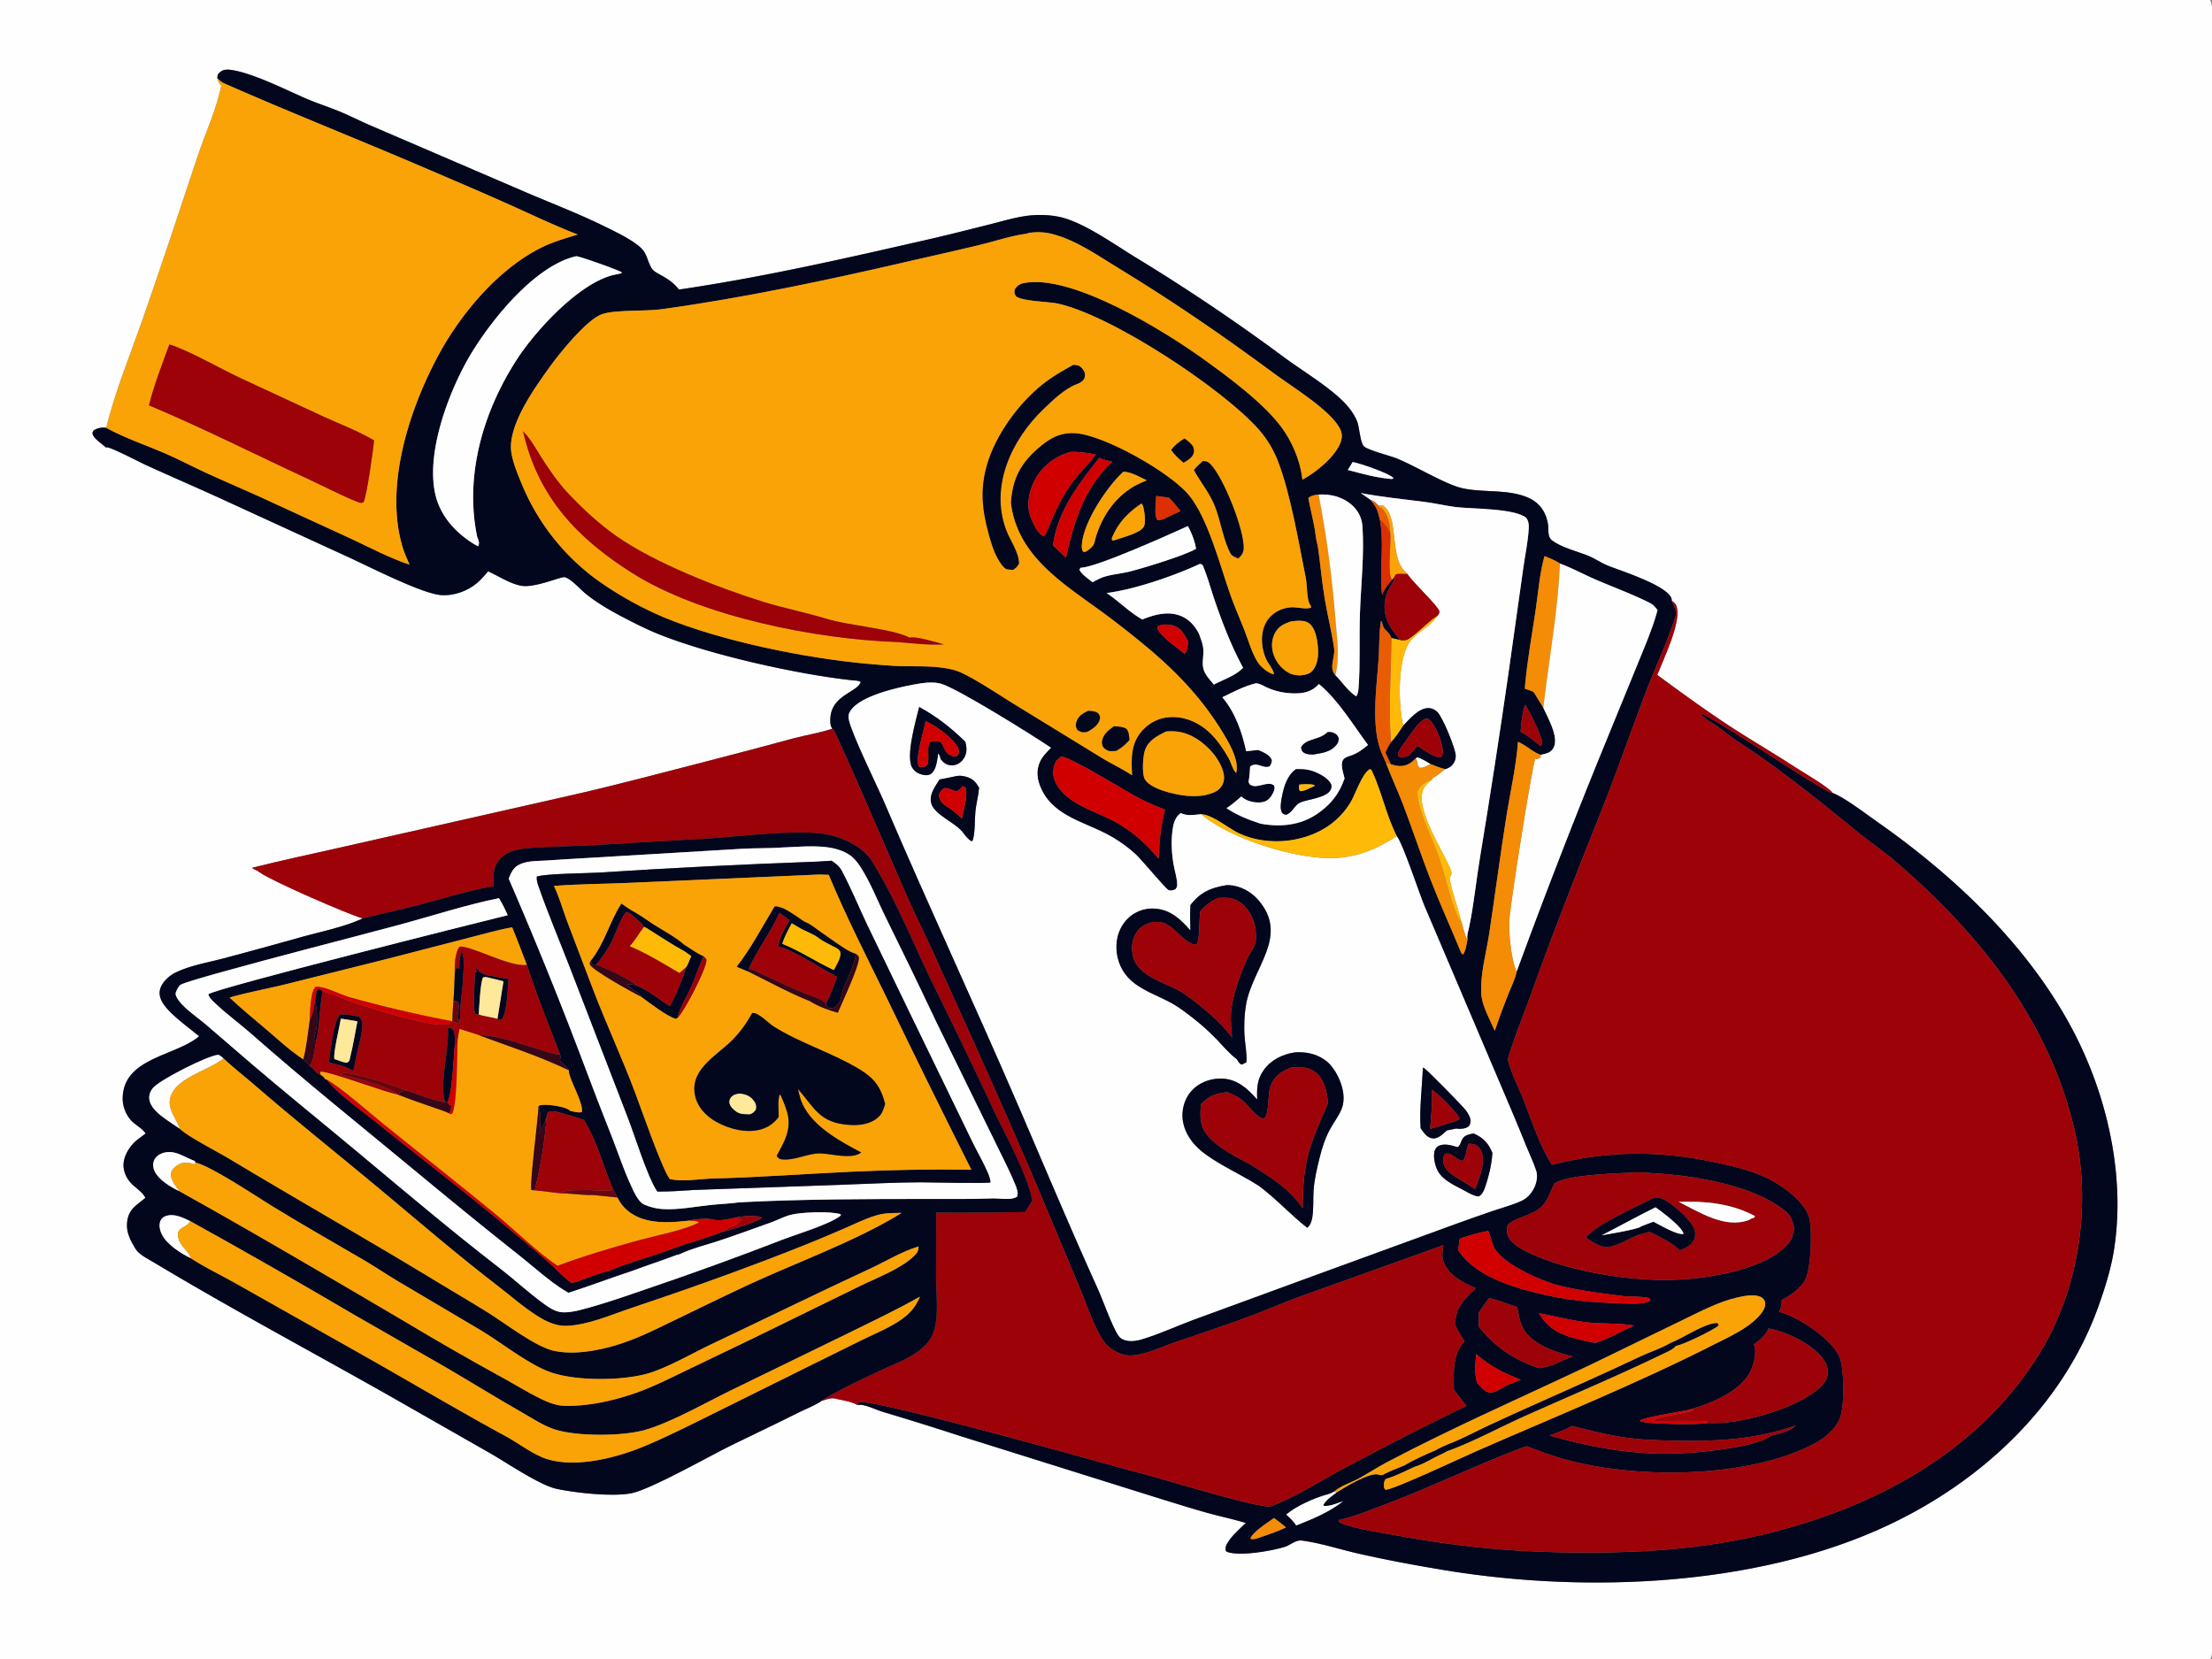 <svg xmlns="http://www.w3.org/2000/svg" width="1365" height="1024"><rect width="100%" height="100%" fill="#808080" stroke="none"/><path fill="#FEFEFE" d="M0 0h1363.83c2.17 3.79 1.17 11.8 1.17 16.225l.01 794.091-.01 159.597c0 7.66 1.16 47.957-.41 52.627-.17.51-.5 1.01-.76 1.46H0V0zm134.072 48.18c.345 1.936 1.321 3.194 2.427 4.785-2.977 14.954-9.701 28.937-14.502 43.38-11.152 33.552-22.265 67.193-33.925 100.567-7.41 21.212-17.332 45.48-22.493 67.099-2.762-.405-5.607.087-7.914 1.705-.45.974-.782 1.141-.46 2.236.9 3.064 5.873 5.897 8.116 8.171.202-.031.4-.091.604-.093 2.702-.031 19.824 8.959 23.975 10.866 15.982 7.341 32.19 14.229 48.137 21.596l77.196 35.42c12.102 5.51 44.919 22.364 56.794 23.294 7.941.622 16.353-2.387 22.388-7.484 2.515-2.123 4.654-4.672 6.8-7.157 6.44 2.898 13.366 7.594 20.32 8.876 8.606 1.587 24.76-5.866 27.01-5.274 3.874 1.02 9.385 7.311 12.549 9.94 6.09 5.059 14.254 9.942 21.26 13.647 7.966 4.213 16.449 8.551 24.818 11.875 31.73 12.606 84.807 24.484 118.819 28.178 1.701.185 3.79.067 5.175 1.066-2.032 6.329-17.837 7.916-18.74 22.114-.141 2.219-.164 4.092.83 6.137l.278.583-.391.131c-7.499 2.428-15.704 3.76-23.378 5.769q-26.857 7.282-53.803 14.228c-27.293 6.987-54.51 14.306-81.983 20.579l-141.611 32.04c-18.916 4.343-37.763 8.213-56.587 13.001.455.836.117.561.833.841 1.442.564 2.518 1.197 3.762 2.115 6.963 5.14 54.5 25.848 63.436 28.346l-.777.354c-11.137 4.981-24.19 7.629-35.934 10.828q-24.629 6.957-49.362 13.533c-9.882 2.586-20.617 4.328-29.813 8.889-3.393 1.683-7.217 5.244-8.686 8.785-1.192 2.874-.89 5.68.475 8.434 3.66 7.382 16.123 15.972 22.619 21.463l.172-.265.211.855c-14.539 11.968-44.521 12.959-46.9 35.781-.591 5.677 1.018 11.178 4.7 15.547 2.604 3.092 7.321 5.289 9.335 8.5-1.528 1.156-3.043 2.327-4.583 3.467-4.344 3.219-8.255 8.885-8.946 14.314-.565 4.431 1.122 8.884 3.976 12.25 2.792 3.292 7.54 5.812 9.407 9.666-5.613 4.822-10.647 6.981-11.304 15.58-.465 6.084 2.23 10.954 5.264 15.971 2.088 3.451 7.89 6.295 11.331 8.36 47.483 28.497 96.571 54.689 144.778 81.949l62.748 35.791c10.044 5.731 30.513 19.754 41.066 21.974 12.038 2.533 34.758 5.013 46.339 2.616 11.763-2.435 47.895-22.875 60.566-29.092 13.816-6.779 27.72-13.345 41.483-20.24 4.472-2.241 9.574-4.257 13.838-6.796.497-.295.603-.413.986-.752 2.643-.62 5.464-2.071 8.177-1.536 3.982.998 10.693 1.839 14.07 4.012.959-.072 1.984-.151 2.938-.002 4.022.627 8.873 3.065 12.886 4.272q24.153 7.21 48.118 15.022l123.875 38.833c9.412 2.871 18.856 5.891 28.341 8.505 7.828 2.158 15.757 3.798 23.534 6.174-3.607 3.57-8.212 7.509-10.925 11.808-1.19 1.886-1.839 3.18-1.39 5.405.341.323.482.509.98.685 7.897 2.784 27.189-.612 35.247-3.096 3.977-1.227 6.716-4.492 10.975-3.915 11.566 1.569 23.082 5.393 34.471 7.991 17.553 4.004 35.68 7.353 53.447 10.276 86.702 14.264 192.225 10.237 272.935-27.46 58.36-27.257 108.5-73.932 130.48-135.457 3.75-10.489 7.5-22.38 9.33-33.352 7.12-42.676-2.27-89.322-20.73-128.096-26.69-56.06-75.02-102.36-125.35-137.588-6.59-4.609-20.32-15.159-27.35-17.656-1.34-2.951-19.56-13.589-23.77-16.353-12.31-8.085-25.07-15.407-37.41-23.417-16.02-10.392-31.63-21.708-46.98-33.058 3.81-9.859 14.3-31.313 12.18-41.248-.5-2.299-1.37-3.321-3.27-4.535.01-.163.04-.327.03-.49-.71-8.489-32.266-18.195-39.679-21.279-4.285-1.782-7.945-4.447-12.35-6.184-6.611-2.607-16.306-5.027-21.878-9.327-2.949-2.277-1.943-6.365-2.487-9.927-1.116-7.313-5.073-13.177-11.909-16.27-12.664-5.73-28.376-2.973-41.497-6.12-10.255-2.46-28.593-13.669-39.889-18.226-4.395-1.773-17.214-4.897-20.242-7.43-2.238-1.872-2.891-11.879-4.115-15.097-1.137-2.992-2.953-5.916-4.925-8.429-8.778-11.186-28.278-22.529-39.866-31.162q-45.291-33.621-93.525-62.86c-12.536-7.771-30.251-20.319-44.287-23.801-7.163-1.777-15.922-1.863-23.189-.678-6.947 1.133-13.902 3.219-20.733 4.934-12.74 3.2-25.56 6.476-38.36 9.401-50.988 11.65-101.964 23.318-153.78 30.905-5.789-7.641-13.426-9.16-16.148-12.297-2.353-2.711-3.252-7.881-5.272-11.034-3.874-6.046-18.747-12.84-25.275-16.05-16.278-8.005-33.717-14.528-50.377-21.787l-92.54-39.8c-6.539-2.746-12.834-6.056-19.381-8.773-7.053-2.926-14.373-5.201-21.378-8.253-12.723-5.543-32.262-15.474-45.655-17.512-2.349-.357-4.854-.45-6.806 1.094-1.81 1.43-1.744 1.731-2.025 3.9z"/><path fill="#03071E" d="M134.072 48.18c.281-2.168.215-2.469 2.025-3.899 1.952-1.544 4.457-1.451 6.806-1.094 13.393 2.038 32.932 11.969 45.655 17.512 7.005 3.052 14.325 5.327 21.378 8.253 6.547 2.717 12.842 6.026 19.381 8.774l92.54 39.799c16.66 7.259 34.099 13.782 50.377 21.787 6.528 3.21 21.401 10.004 25.275 16.05 2.02 3.153 2.919 8.323 5.272 11.034 2.722 3.137 10.359 4.656 16.148 12.297 51.816-7.587 102.792-19.255 153.78-30.905 12.8-2.925 25.62-6.201 38.36-9.401 6.831-1.715 13.786-3.801 20.733-4.934 7.267-1.185 16.026-1.099 23.189.678 14.036 3.482 31.751 16.03 44.287 23.801q48.234 29.239 93.525 62.86c11.588 8.633 31.088 19.976 39.866 31.162 1.972 2.513 3.788 5.437 4.925 8.429 1.224 3.218 1.877 13.225 4.115 15.097 3.028 2.533 15.847 5.657 20.242 7.43 11.296 4.557 29.634 15.766 39.889 18.226 13.121 3.147 28.833.39 41.497 6.12 6.836 3.093 10.793 8.957 11.909 16.27.544 3.562-.462 7.65 2.487 9.927 5.572 4.3 15.267 6.72 21.878 9.327 4.405 1.737 8.065 4.402 12.35 6.184 7.413 3.084 38.969 12.79 39.679 21.279.01.163-.02.327-.03.49 1.35 2.936 3.36 6.52 2.31 9.813-5.07 15.785-12.44 31.239-18.35 46.772-9.74 25.637-18.749 51.582-28.948 77.047-14.445 36.07-28.512 72.031-41.641 108.61-4.887 13.615-10.473 26.881-14.536 40.755 1.867 7.876 5.881 15.468 8.924 22.977 5.472 13.505 10.436 29.78 18.355 42.058 35.67-9.048 68.016-8.863 103.836-.844 11.63 2.603 23.22 5.451 33.59 11.56 7.7 4.536 19.06 13.061 21.39 22.299 1.85 7.368 1.25 32.316-3.1 38.994-3.15 4.832-8.98 9.046-14.11 11.558.47 2.068-.25 4.846-1.28 6.698-.09.16-.21.305-.31.458 12.28 3.24 30.44 15.401 36.68 26.274 3.91 6.82 3.75 30.069 1.54 37.751-2.26 7.791-9.65 13.84-16.56 17.477-41.8 22.023-114.6 22.044-158.866 8.055-6.244-1.973-12.399-4.329-18.541-6.596-29.123 10.722-57.089 24.531-86.189 35.516-9.708 3.665-19.467 7.797-29.607 10.061l-.167.936c6.442 3.975 26.789 6.883 35.406 8.468 42.192 7.76 77.948 10.797 121.003 10.64 35.931-.131 70.191-2.768 105.251-11.071 68.02-16.108 132.96-50.477 170.66-111.46 25.1-40.59 32.57-93.44 21.5-139.665-16.11-67.296-59.24-120.715-110.93-164.874-7.16-6.12-15.01-11.371-22.31-17.315-24.38-19.834-48.21-39.105-74.59-56.386-4.42-2.9-8.43-6.249-12.73-9.299-2.66-1.889-5.86-3.465-8.26-5.639-.84-.757-1.07-.791-.98-1.95 10.5 4.015 77.4 49.828 80.81 48.933 7.03 2.497 20.76 13.047 27.35 17.656 50.33 35.228 98.66 81.528 125.35 137.588 18.46 38.774 27.85 85.42 20.73 128.096-1.83 10.972-5.58 22.863-9.33 33.352-21.98 61.525-72.12 108.2-130.48 135.457-80.71 37.697-186.233 41.724-272.935 27.46-17.767-2.923-35.894-6.272-53.447-10.276-11.389-2.598-22.905-6.422-34.471-7.991-4.259-.577-6.998 2.688-10.975 3.915-8.058 2.484-27.35 5.88-35.247 3.096-.498-.176-.639-.362-.98-.685-.449-2.225.2-3.519 1.39-5.405 2.713-4.299 7.318-8.238 10.925-11.808-7.777-2.376-15.706-4.016-23.534-6.174-9.485-2.614-18.929-5.634-28.341-8.505L592.99 886.287q-23.965-7.812-48.118-15.022c-4.013-1.207-8.864-3.645-12.886-4.272-.954-.149-1.979-.07-2.938.002l.857-1.784c7.985-2.437 146.414 36.281 166.091 41.833 13.081 2.759 82.333 24.622 88.206 22.432 15.402-5.745 29.981-15.309 44.521-23.067 25.227-13.46 50.478-26.496 76.242-38.896q-4.028-4.873-7.789-9.955c-.056-10.988-1.092-21.205 6.56-30.019-2.291-3.308-4.194-6.599-5.952-10.218 1.096-11.704 5.032-14.551 12.87-22.385-6.465-2.887-13.959-6.368-17.941-12.534-3.194-4.946-3.049-8.496-1.936-14.017l-88.141 31.589c-10.47 3.837-20.736 8.309-31.198 12.216-15.561 5.813-31.207 10.975-46.912 16.349-8.465 2.896-18.466 7.951-27.488 7.906-5.615-.029-12.608-3.989-15.784-8.524-5.987-8.546-10.42-22.282-14.485-32.023l-24.571-58.657c-21.375-50.526-44.226-100.704-66.879-150.684-4.754-10.489-9.982-20.748-14.674-31.271-4.895-10.981-44.426-103.096-46.463-105.01-.21-.197-.432-.38-.648-.569l-.278-.583c-.994-2.045-.971-3.918-.83-6.137.903-14.198 16.708-15.785 18.74-22.114-1.385-.999-3.474-.881-5.175-1.066-34.012-3.694-87.089-15.572-118.819-28.178-8.369-3.324-16.852-7.662-24.818-11.875-7.006-3.705-15.17-8.588-21.26-13.647-3.164-2.629-8.675-8.92-12.549-9.94-2.25-.592-18.404 6.861-27.01 5.274-6.954-1.282-13.88-5.978-20.32-8.876-2.146 2.485-4.285 5.034-6.8 7.157-6.035 5.097-14.447 8.106-22.388 7.484-11.875-.93-44.692-17.784-56.794-23.294l-77.196-35.42c-15.947-7.367-32.155-14.255-48.137-21.596-4.151-1.907-21.273-10.897-23.975-10.866-.203.002-.402.062-.604.093-2.243-2.274-7.216-5.107-8.116-8.171-.322-1.095.01-1.262.46-2.236 2.307-1.618 5.152-2.11 7.914-1.705 11.539 6.372 24.848 10.757 36.946 16.062 8.265 3.623 16.232 7.811 24.413 11.598 10.862 5.029 21.912 9.67 32.816 14.613l56.695 26.066c11.873 5.538 23.831 11.957 36.275 16.072-1.619-3.61-3.231-7.211-4.364-11.009-11.178-37.476 4.164-84.686 21.902-117.732 13.866-25.832 36.634-53.073 63.076-66.556 7.384-3.766 15.244-6.009 23.146-8.392-14.235-5.455-28.072-12.162-41.98-18.395-16.663-7.469-33.487-14.592-50.259-21.814-41.66-17.937-83.985-34.576-125.476-52.882-1.926-.85-3.304-1.882-4.697-3.461zm677.199 257.311c-1.547.529-2.843.681-3.911 1.946 1.177 6.072 2.668 12.084 3.795 18.162.669 3.607.933 7.701 2.022 11.18 1.602 10.884 2.504 21.874 4.317 32.727 1.7 10.18 4.296 20.285 5.749 30.491.838 5.885-3.54 11.783.854 16.7 4.245 4.111 7.792 9.952 12.877 13.02 1.047-1.732 1.244-3.587 1.393-5.57 1.113-14.794.331-29.841.806-44.675.568-17.779 2.792-36.932 1.581-54.586-.373-5.448-2.752-10.049-6.911-13.589-5.52-4.699-12.997-6.587-20.121-6.085l-2.451.279zm28.384-1.237c1.992 1.21 3.87 2.638 5.774 3.984 3.566 3.787 4.767 6.705 5.911 11.692l.125.567c2.968 15.164-.455 31.042 1.427 46.443 1.483-3.614 3.661-6.127 6.057-9.153l1.3-1.491c.014.273.039.546.042.819.021 1.974-2.245 4.395-3.132 6.152-5.302 10.508-2.542 20.583 4.867 29.078.709.813 1.179 1.606 1.687 2.551l-5.055-1.14c-1.784-4.892-5.048-4.061-5.922-10.202l-.515-.363c-1.265 6.976-.976 14.646-1.394 21.753-1.053 17.896-5.346 43.741 2.073 60.412.835 1.874 1.703 3.75 2.47 5.652 3.091 8.245 6.848 16.202 10.025 24.408 6.006 15.512 11.162 31.357 17.193 46.876 5.832 15.008 12.495 29.724 18.658 44.605.481 1.17.534 1.402 1.546 2.131 1.722-2.338 2.136-6.216 2.758-9.049-.469-2.915.52-5.404 1.103-8.211 2.869-13.802 4.223-28.048 6.528-41.964 6.255-37.77 12.061-75.471 17.529-113.368l9.163-64.998c1.125-8.416 3.104-17.22 3.507-25.653.112-2.365-.203-4.215-1.502-6.201-7.486-6.103-33.894-5.418-43.86-6.726-6.177-.81-12.262-2.254-18.442-3.072-13.298-1.759-26.744-2.995-39.921-5.532zm122.989 43.516c-2.864-2.021-6.324-3.24-9.544-4.594-3.006 10.701-3.883 22.606-5.517 33.626-2.365 15.954-5.299 32.043-6.658 48.116l5.388 1.946 6.086 9.902c2.611 5.966 9.438 17.581 6.521 24.168-.835 1.886-2.344 3.248-4.3 3.872-1.254.4-2.539.71-3.819 1.018-5.132-1.713-8.963-5.954-14.051-8.019-1.198 15.432-4.817 31.166-7.24 46.495-3.773 23.869-6.91 47.798-10.507 71.682-1.827 12.137-5.843 25.894-4.835 38.073.577 6.979 5.458 15.55 8.236 22.055q3.658-10.863 7.894-21.514c1.896-4.826 4.561-10.126 5.66-15.151q25.185-68.648 52.78-136.363l21.652-52.914c4.48-11.09 9.34-22.135 12.47-33.694a39.32 39.32 0 00-1.13-1.376l-.48-.545c-.98-1.137-1.9-1.85-3.24-2.528-10.61-5.355-22.173-9.556-33.098-14.267-7.367-3.177-14.799-7.221-22.268-9.988zM741.185 502.43c-4.156.37-8.67 1.282-12.534-.695-3.04 2.109-4.23 5.391-4.84 8.92-1.316 7.602-.853 16.328.589 23.854.685 3.575 1.97 7.656 2.042 11.281.027 1.377-.34 1.811-1.044 2.942-1.509.659-2.611 1.077-4.274.543-1.685-.54-16.793-18.949-20.519-22.274q-4.151-3.753-8.754-6.936-4.602-3.183-9.578-5.743c-15.151-7.715-33.649-11.664-40.51-29.385-1.9-4.908-2.258-9.82-.075-14.729 1.551-3.487 4.233-6.068 6.84-8.778-10.986-7.486-58.515-37.146-68.178-39.595-5.265-1.335-11.445-.349-16.684.639-10.529 1.986-32.461 6.9-38.695 15.913-1.388 2.006-1.593 3.604-1.078 5.954 2.019 9.217 17.405 40.303 22.1 51.283 26.806 62.703 55.634 124.504 82.649 187.107 16.07 37.24 31.665 74.586 48.415 111.536 3.92 8.646 6.918 17.913 11.15 26.37.969 1.938 2.046 4.252 3.949 5.41 3.559 2.167 8.671 1.532 12.494.382 10.664-3.207 21.164-8.092 31.645-11.987l73.859-27.055 87.103-31.782q12.284-4.472 24.657-8.691c5.62-1.891 11.6-3.454 16.972-5.945 3.369-1.562 5.904-4.286 7.593-7.563 1.602-3.106 2.6-7.395 1.508-10.787-1.667-5.173-4.149-10.237-6.179-15.297-5.399-13.458-11.103-26.725-16.773-40.069l-45.958-107.97c-3.554-8.441-13.008-37.602-17.128-43.299-6.578-12.857-9.391-27.849-15.726-41.042l-1.009-.252c-4.945 3.011-8.844 15.757-12.19 21.089q-1.832 2.901-4.051 5.517-2.22 2.616-4.784 4.895c-15.564 13.814-41.586 16.87-60.158 7.771-6.654-3.26-15.478-11.047-22.846-11.532zM894.058 891c7.591-2.843 14.838-6.797 22.158-10.278q16.301-7.61 32.734-14.929c21.116-9.395 42.176-18.785 63.07-28.667 6.14-2.899 13.15-5.042 18.9-8.524l.84-.329c7.58-3.012 20.01-11.657 27.65-11.89l1.05.491.05 1.208c-3.85 3.003-21.78 11.804-26.37 12.498-1.56 2.238-5.98 3.967-8.48 5.176-27.926 13.543-56.845 25.594-85.178 38.316-15.315 6.877-32.028 15.991-47.606 21.552l-2.962 1.593c-5.517 2.331-11.034 6.198-16.706 7.841-5.736 2.515-12.044 5.977-18.076 7.56-1.425 2.155-1.124 3.063-.999 5.562l.785 1.153c5.141-.068 47.619-20.103 55.436-23.532 49.19-21.575 99.256-41.726 147.176-66.068 9.04-4.59 19.71-9.257 26.88-16.503 2.06-2.081 4.85-5.402 4.88-8.451.02-1.552-.52-2.883-1.78-3.821-3.82-2.844-11.5-1.213-15.76-.217-12.09 2.831-23.6 9.176-34.77 14.498l-54.864 26.665c-41.96 19.908-84.814 38.615-125.932 60.258-6.079 3.2-11.818 6.977-17.836 10.276-4.323 2.37-11.536 4.662-14.914 7.99-1.465.797-2.79 1.391-4.404 1.829-7.712 2.095-19.156 7.119-25.253 12.367 2.364 2.121 4.346 4.053 6.124 6.699 10.123-4.03 20.218-8.122 28.831-14.899-3.55 1.176-8.079 3.279-11.838 2.827l-.226-.714c1.945-3.237 5.07-5.268 8.033-7.501 4.733-3.022 20.464-12.607 25.76-11.14 1.373.38.204.278 1.765.36.249.013.499.01.748.015 4.225-2.346 9.011-4.073 13.483-5.926 6.096-3.597 12.792-6.609 19.312-9.362 2.586-1.585 5.524-2.731 8.289-3.983zm148.252-21.074c-4.5 1.185-28.74 4.704-30.42 6.91 3.48 2.1 36.52 2.438 41.82 1.316.14-.031.28-.078.43-.117 16.9 1.274 44.7-6.609 59.31-15.076 5.24-3.039 12.87-7.795 14.27-14.192.79-3.62-.46-6.979-2.53-9.922-6.53-9.324-22.84-17.069-33.85-19.076-.88 3.381-6.17 8.018-9.09 9.871.17.359.44.88.54 1.289 1.17 4.73-.84 12.222-3.18 16.412-6.67 11.908-24.74 19.113-37.3 22.585zM634.782 143.705c-.165.084-.324.18-.493.253-.801.344-1.457.361-2.296.482-8.735 1.258-17.975 4.392-26.629 6.501-15.333 3.736-30.78 7.103-46.158 10.663-49.233 11.398-100.993 22.338-151.035 29.219-10.054 1.382-28.781.22-36.806 3.1-9.255 3.322-25.998 23.94-32.097 32.444-9.245 12.893-26.527 36.631-23.67 53.238 1.074 6.24 3.515 12.147 5.918 17.969q.946 2.355 1.978 4.673 1.032 2.319 2.149 4.598 1.116 2.28 2.315 4.516 1.199 2.237 2.48 4.428 1.28 2.192 2.639 4.335 1.36 2.143 2.797 4.234 1.438 2.092 2.951 4.129 1.512 2.038 3.099 4.019 1.587 1.98 3.245 3.901 1.658 1.922 3.385 3.781 1.727 1.859 3.522 3.654 1.794 1.794 3.653 3.522 1.859 1.727 3.78 3.386 1.921 1.658 3.901 3.245 1.98 1.586 4.018 3.1 2.037 1.513 4.128 2.95 8.975 6.156 18.517 11.389 9.543 5.232 19.559 9.489c35.586 14.759 88.355 25.461 126.825 28.781 6.494.561 13.045 1.168 19.561 1.356 11.309.327 22.804-.549 33.814 2.713 7.798 2.31 27.308 15.401 35.139 20.207l54.812 33.62c6.124 3.772 12.843 6.806 18.793 10.8-.434-10.292-1.027-19.581 6.424-27.724 4.61-5.037 10.7-7.936 17.537-8.192 8.935-.335 17.457 3.489 23.882 9.565 4.725 4.469 8.422 9.996 11.664 15.598 1.482 2.561 2.707 7.603 4.714 9.325 1.785-6.585-2.745-15.478-5.911-21.004-11.906-20.781-27.22-37.864-45.312-53.401q-15.548-13.251-32.026-25.325c-24.169-17.625-51.694-34.275-55.774-66.937.983-14.324 5.508-23.731 16.422-33.35 7.086-6.246 13.769-10.329 23.508-9.647 17.674 1.239 57.697 23.75 69.676 37.862 11.899 14.018 19.544 43.917 25.822 61.696 2.645 7.491 5.825 14.598 8.699 21.966 2.561 6.566 4.586 14.039 8.375 20.026 1.518 2.398 6.409 6.547 9.226 7.067.205.038.416.026.624.039-.296-2.713-3.127-5.889-4.391-8.369-3.945-7.744-4.518-19.111 1.295-26.109 3.396-4.087 8.428-6.373 13.676-6.747 3.344-.238 9.761 1.543 12.346.141-.102-1.009-.219-1.231-.812-2.076-1.842-2.627-1.66-12.137-2.411-15.892-4.256-21.25-9.377-51.603-16.884-71.359q-1.021-2.761-2.283-5.42-1.263-2.659-2.757-5.195-1.495-2.535-3.209-4.928-1.715-2.392-3.636-4.622c-22.1-25.266-91.96-71.487-124.995-78.174-5.259-1.064-21.659-1.301-25.245-4.457-.856-1.774-.981-1.99-.728-4.049 1.382-2.197 2.972-3.498 5.572-4.017 29.812-5.947 87.083 29.801 110.095 46.272 15.525 11.111 37.903 27.536 49.187 42.903 6.164 8.395 10.786 19.139 12.412 29.48q.204 1.31.342 2.628c8.118-4.235 20.617-14.366 23.645-23.289 1.044-3.077.9-5.567-.613-8.415-6.049-11.384-29.27-25.51-40.226-33.599-32.19-23.769-61.945-44.254-96.107-65.061-12.844-7.822-25.815-17.083-40.505-21.068-5.133-1.392-9.841-1.509-15.112-.837zm-279.185 14.394c-24.811 5.635-50.505 37.191-63.394 57.716-14.208 22.627-29.641 62.427-23.605 89.07 3.08 13.596 12.49 23.833 24.078 30.937a23.19 23.19 0 002.354 1.256c.759-1.566.644-2.318.117-4.01-.22-.709-.35-.951-.635-1.571-8.021-38.007 3.719-77.885 24.636-109.975 11.665-17.895 38.819-47.552 60.432-52.078.434-.091.875-.145 1.309-.233.868-.177 1.732-.411 2.594-.619l.206-.535c-2.718-1.644-24.86-9.551-28.092-9.958zm305.072 120.774c-9.044 2.483-16.841 8.128-21.522 16.349-3.484 6.117-5.771 14.619-3.863 21.593 1.019 3.722 4.591 11.948 8.114 13.743.218.111.447.199.671.299 1.108-.834 1.214-1.194 1.777-2.485 4.835-11.781 9.564-22.797 17.575-32.869 4.059-5.103 8.92-9.765 12.766-14.992-5.116-1.046-10.28-1.822-15.518-1.638zm17.716 3.66c-12.818 16.246-25.731 32.672-28.571 53.95q3.954 3.866 7.958 7.68c5.143-22.625 11.117-42.678 28.53-59.204-2.699-.674-5.38-1.257-7.917-2.426zm156.314 2.601c-.983 1.615-1.913 3.313-2.988 4.865 9.035 2.401 17.848 4.907 27.212 5.604l1.044-.54c-2.156-2.753-21.073-9.327-25.268-9.929zm-141.544 6.036c-9.931 9.086-24.764 31.124-25.553 45.171-.08 1.424-.003 2.596.65 3.889.654.389.547.505 1.281.307 1.519-.409 4.788-3.168 5.399-4.641.405-.978.645-2.029.882-3.056 3.785-13.598 11.825-25.781 24.24-32.909 2.408-1.383 5.016-2.458 7.572-3.538-4.033-1.819-10.021-5.459-14.471-5.223zm20.324 14.887c-.032 3.804-1.491 12.01.837 14.886 2.697.187 5.281-1.434 7.681-2.546l6.447-3.04c-2.298-2.826-4.535-5.751-7.176-8.268l-7.789-1.032zm-9.125 4.653c-8.328 5.704-14.469 11.938-18.273 21.452l.215 1.358 1.546-.167c4.492-1.723 16.015-4.332 18.055-8.5 1.351-2.76.269-9.627-.546-12.554-.178-.643-.582-1.093-.997-1.589zm28.631 13.945c-11.017 4.98-56.08 25.4-66.078 25.695l-.855 1.115c1.47 3.094 5.481 5.665 8.132 7.793 1.194-.618 2.398-1.214 3.58-1.852 5.06-2.736 13.277-3.227 18.996-4.632 8.417-2.068 34.712-10.106 41.285-14.121-.621-4.368-2.794-10.231-5.06-13.998zm7.41 23.321c-15.813 7.393-40.419 15.846-57.517 17.968 7.684 5.131 13.887 11.749 22.022 16.344 7.418-3.047 16.002-5.362 23.783-2.194 5.233 2.13 8.846 6.255 11.301 11.242.984 2.794 2.178 5.76 2.52 8.716.578 4.985-1.41 9.527.754 14.438 1.26 2.858 3.868 5.566 5.813 7.993 5.034-2.773 12.096-5.125 16.35-8.869.569-.5 1.127-.992 1.68-1.512-7.306-13.603-12.563-27.128-17.565-41.73-2.283-6.663-4.129-13.576-6.758-20.1-.612-1.517-.487-1.827-2.193-2.283-.062-.016-.127-.009-.19-.013zm56.16 35.521c-4.369 1.539-7.647 3.004-9.899 7.382-2.156 4.192-2.142 9.058-.589 13.44 1.681 4.74 5.35 8.999 9.888 11.22 1.907.933 4.119 1.081 6.206 1.262 3.343-.44 6.08-.619 8.252-3.554 3.812-5.152 3.287-13.004 2.144-18.972-.667-3.483-1.975-7.721-5.016-9.83-2.825-1.958-7.735-1.373-10.986-.948zm-79.665 1.97l-2.274.886c-.361 1.238-.445 1.455.281 2.638 3.175 5.174 11.354 10.489 16.073 14.487 1.825-1.801 1.859-4.997 2.237-7.448-2.309-4.455-4.36-8.608-9.577-10.114-2.183-.631-4.493-.534-6.74-.449zm58.24 36.152c-7.162 1.672-14.223 5.463-20.834 8.651 7.91 9.308 12.164 21.497 14.705 33.29l7.482-.78c3.236 1.51 6.981 2.743 8.405 6.289-.182 1.974-.403 2.327-1.46 3.903-4.61 1.542-7.696-3.239-12 .08-.194 3.136-.32 6.258-.968 9.34.506 1.311.467 1.653 1.814 2.263 4.021 1.819 10.263-2.908 13.872-.016.57 1.569.46 2.273-.166 3.832-1.022 2.548-2.855 5.149-5.49 6.136-3.292 1.232-8.666.459-11.742-1.185-.99-.529-1.89-1.191-2.761-1.895-2.937 2.608-5.842 5.025-9.099 7.225 6.794 4.433 13.349 7.027 20.983 9.525 12.072 2.228 24.487 1.074 34.807-5.948 8.454-5.752 13.689-12.345 17.038-21.965-.704-3.149-2.786-8.704-.882-11.524 1.051-1.558 3.479-2.168 5.167-2.759 3.782-1.323 7.133-3.81 10.186-6.376-9.331-12.491-18.214-27.557-30.282-37.59-3.648 3.96-7.692 5.479-13.027 5.733-6.169.295-12.981-.877-18.641-3.402-2.437-1.087-4.396-2.505-7.107-2.827zm165.906 13.39c-1.638 5.538-2.295 10.899-2.645 16.643 4.677 2.282 8.073 5.3 12.048 8.559.846-.673 1.105-.574 1.255-1.735.371-2.877-8.149-20.436-10.341-23.129-.097-.12-.211-.226-.317-.338zM719.5 451.414c-5.517 2.819-10.938 5.467-13.025 11.781-1.181 3.571-1.933 14.411.026 17.669 3.489 5.802 15.729 8.597 21.837 9.663 5.1.89 9.722.97 14.834.277 4.196-1.107 8.634-2.074 10.952-6.172 1.659-2.934 1.41-6.062.437-9.178-2.675-8.568-11.027-17.217-18.96-21.15-5.382-2.669-10.171-3.396-16.101-2.89zm-64.605 15.415c-3.462 2.631-4.311 4.046-4.877 8.476-.574 4.494 1.629 8.743 4.39 12.156 8.042 9.944 23.359 13.828 34.283 19.979 10.087 5.68 18.557 13.088 25.858 21.994l.505-.052c.179-10.411 1.375-19.688 3.808-29.847-5.7-2.088-11.103-4.435-16.48-7.256-7.855-4.122-41.46-24.984-47.487-25.45zm351.925 256.795c-9.838.518-40.669 1.349-47.577 6.792-2.538 4.747-3.975 10.389-7.881 14.201-5.399 5.27-16.722 7.026-20.537 10.95-1.176 1.21-1.038 4.726-.557 6.245 1.773 5.598 8.917 9.262 13.862 11.56 23.549 10.947 59.97 17 86.12 16.401 20.3-.009 56.96-5.72 71.62-20.641 1.56-1.584 4.07-4.41 4.23-6.626.02-.176-.02-.354-.03-.531 1.07-2.199 1.32-4.237.52-6.592-.18-.53-.39-.974-.65-1.465-.55-3.618-3.64-6.147-6.44-8.233-19.5-14.56-55.04-20.39-78.89-21.664-4.36-.233-9.5-1.001-13.79-.397zm-88.537 35.955c-5.99 1.297-11.758 2.642-17.489 4.875l-.946 6.936c10.929 17.023 36.738 23.989 55.588 28.105 15.288 3.339 30.81 4.35 46.414 4.859 4.85.097 11.05.617 15.65-1.181l.89-.877-.35-1.099c-4.54-1.441-11.35-.748-16.27-1.385-13.422-1.738-27.884-3.411-40.942-6.879-10.717-2.845-33.638-13.109-38.804-23.043-.987-1.897-3.093-9.671-3.741-10.311zm.704 41.381c-2.21 2.967-4.424 5.909-6.396 9.042-.012 2.923-.059 5.849.073 8.77 9.448 12.196 22.565 20.911 37.293 25.533 3.456-.715 6.724-1.397 9.971-2.812 3.504-1.479 7.004-3.109 10.572-4.418-10.322-2.589-24.366-7.038-30.183-16.703-2.539-4.219-3.181-9.012-4.102-13.778-5.707-1.944-11.408-4.056-17.228-5.634zm30.748 9.476c6.368 10.415 14.111 13.554 25.71 16.388q4.425 1.093 8.918 1.862c5.794-1.856 11.548-4.59 16.947-7.383l6.96-3.31c-9.428-1.67-19.161-.906-28.671-1.96-10.146-1.126-19.852-3.896-29.864-5.597zm-38.752 25.233c-.633 6.116-1.159 11.652.495 17.676 2.229 2.276 4.956 6.101 8.455 5.965 3.358-.131 7.781-3.54 10.9-4.885l7.62-3.023c-10.358-3.95-18.999-8.418-27.47-15.733zm59.006 44.299c-4.386 2.535-9.114 4.144-13.855 5.871 38.221 10.648 68.326 14.335 107.836 8.315 9.27-1.412 20.92-3.157 28.99-8.064.09-.05.16-.119.23-.179 3.94-.956 12.18-3.027 14.75-6.223-24.12 8.424-46.85 9.789-72.2 9.368-11.27-.187-22.3-.386-33.46-2.054-10.9-1.63-21.601-4.403-32.291-7.034zm-183.854 56.788c-3.253 2.474-13.689 8.911-14.482 12.806 1.425.496 2.73.054 4.154-.248 5.971-2.087 12.031-4.027 17.747-6.754a87.088 87.088 0 00-7.419-5.804z"/><path fill="#FAA307" d="M136.499 52.965c-1.106-1.59-2.082-2.85-2.427-4.784 1.393 1.58 2.771 2.611 4.697 3.461 41.491 18.306 83.816 34.945 125.476 52.882 16.772 7.222 33.596 14.345 50.259 21.814 13.908 6.233 27.745 12.94 41.98 18.395-7.902 2.383-15.762 4.626-23.146 8.392-26.442 13.483-49.21 40.724-63.076 66.556-17.738 33.046-33.08 80.256-21.902 117.732 1.133 3.798 2.745 7.399 4.364 11.009-12.444-4.115-24.402-10.534-36.275-16.072l-56.695-26.066c-10.904-4.943-21.954-9.584-32.816-14.613-8.181-3.787-16.148-7.975-24.413-11.598-12.098-5.305-25.407-9.69-36.946-16.062 5.161-21.619 15.083-45.887 22.493-67.099 11.66-33.374 22.773-67.015 33.925-100.566 4.801-14.444 11.525-28.427 14.502-43.381zM104.53 212.527c-4.511 12.278-9.427 24.914-12.624 37.599 33.176 13.945 65.554 30.326 98.219 45.469 10.079 4.672 20.034 9.952 30.33 14.088 1.816.617 2.104 1.028 3.915.231 2.147-4.762 5.781-31.328 6.499-38.148-9.692-5.757-20.691-9.87-30.944-14.559l-51.761-23.997c-12.083-5.64-32.186-17.226-43.634-20.683zM698.576 478.4c-5.95-3.994-12.669-7.028-18.793-10.8l-54.812-33.62c-7.831-4.806-27.341-17.897-35.139-20.207-11.01-3.262-22.505-2.386-33.814-2.713-6.516-.188-13.067-.795-19.561-1.356-38.47-3.32-91.239-14.022-126.825-28.781q-10.016-4.257-19.559-9.489-9.542-5.233-18.517-11.389-2.091-1.437-4.128-2.95-2.038-1.514-4.018-3.1-1.98-1.587-3.901-3.245-1.921-1.659-3.78-3.386-1.859-1.728-3.653-3.522-1.795-1.795-3.522-3.654-1.727-1.859-3.385-3.78-1.658-1.922-3.245-3.902-1.587-1.981-3.1-4.019-1.512-2.037-2.95-4.129-1.437-2.091-2.797-4.234-1.359-2.143-2.639-4.335-1.281-2.191-2.48-4.428-1.199-2.236-2.315-4.516-1.117-2.279-2.149-4.598-1.032-2.318-1.978-4.673c-2.403-5.822-4.844-11.729-5.918-17.969-2.857-16.607 14.425-40.345 23.67-53.238 6.099-8.504 22.842-29.122 32.097-32.444 8.025-2.88 26.752-1.718 36.806-3.1 50.042-6.881 101.802-17.821 151.035-29.219 15.378-3.56 30.825-6.927 46.158-10.663 8.654-2.109 17.894-5.243 26.629-6.501.839-.121 1.495-.138 2.296-.482.169-.073.328-.169.493-.253 5.271-.672 9.979-.555 15.112.837 14.69 3.985 27.661 13.246 40.505 21.068 34.162 20.807 63.917 41.292 96.107 65.061 10.956 8.089 34.177 22.215 40.226 33.599 1.513 2.848 1.657 5.338.613 8.415-3.028 8.923-15.527 19.054-23.645 23.289q-.138-1.318-.342-2.628c-1.626-10.341-6.248-21.085-12.412-29.48-11.284-15.367-33.662-31.792-49.187-42.903-23.012-16.471-80.283-52.219-110.095-46.272-2.6.519-4.19 1.82-5.572 4.017-.253 2.059-.128 2.275.728 4.049 3.586 3.156 19.986 3.393 25.245 4.457 33.035 6.687 102.895 52.908 124.995 78.174q1.921 2.23 3.636 4.622 1.714 2.393 3.209 4.928 1.494 2.536 2.757 5.195 1.262 2.659 2.283 5.42c7.507 19.756 12.628 50.109 16.884 71.359.751 3.755.569 13.265 2.411 15.892.593.845.71 1.067.812 2.076-2.585 1.402-9.002-.379-12.346-.141-5.248.374-10.28 2.66-13.676 6.747-5.813 6.998-5.24 18.365-1.295 26.109 1.264 2.48 4.095 5.656 4.391 8.369-.208-.013-.419-.001-.624-.039-2.817-.52-7.708-4.669-9.226-7.067-3.789-5.987-5.814-13.46-8.375-20.026-2.874-7.368-6.054-14.475-8.699-21.966-6.278-17.779-13.923-47.678-25.822-61.696-11.979-14.112-52.002-36.623-69.676-37.862-9.739-.682-16.422 3.401-23.508 9.647-10.914 9.619-15.439 19.026-16.422 33.35 4.08 32.662 31.605 49.312 55.774 66.937q16.478 12.074 32.026 25.325c18.092 15.537 33.406 32.62 45.312 53.401 3.166 5.526 7.696 14.419 5.911 21.004-2.007-1.722-3.232-6.764-4.714-9.325-3.242-5.602-6.939-11.129-11.664-15.598-6.425-6.076-14.947-9.9-23.882-9.565-6.837.256-12.927 3.155-17.537 8.192-7.451 8.143-6.858 17.432-6.424 27.724zm-137.199-84.874c-10.094-5.454-37.468-7.448-50.775-11.515-13.227-4.043-26.864-6.676-40.034-10.776-27.644-8.606-66.564-23.898-90.116-40.362-10.685-7.47-20.836-16.873-29.768-26.362-6.384-6.783-11.431-14.12-16.412-21.951-3.563-5.603-6.841-11.745-11.518-16.486 9.068 40.293 33.098 65.839 67.2 87.445 42.84 27.141 113.935 40.988 164.288 42.72 9.349.755 18.882 1.969 28.259 1.425-3.626-1.054-18.223-5.435-21.124-4.138zM662.24 225.224c-6.533 3.625-12.851 7.211-18.718 11.886-14.952 11.914-29.1 31.231-34.478 49.838-4.277 14.795-3.012 27.459.944 42.017 1.424 5.24 2.85 10.437 5.486 15.225 1.376 2.5 3.008 5.302 5.396 6.93 1.405.287 2.721.498 4.155.563 1.845-1.195 2.815-1.884 3.735-3.91.14-6.674-5.416-14.272-7.771-20.452-10.348-27.154 3.257-56.071 22.926-74.909 5.719-5.478 12.996-12.573 20.381-15.357 2.119-.799 4.065-1.771 4.939-3.991.478-1.214.296-2.637-.249-3.798-.71-1.511-2.148-3.252-3.82-3.722-.926-.261-1.968-.283-2.926-.32zm68.767 45.369c-3.425 1.994-5.792 3.914-8.303 7.028 2.198 3.197 4.718 5.363 7.621 7.885 2.227-1.174 5.461-3.19 6.224-5.762.427-1.443.16-3.519-.728-4.755-1.157-1.611-3.229-3.191-4.814-4.396zm11.37 13.874c-1.977 1.774-3.935 3.479-5.614 5.549 4.083 7.48 9.543 13.968 12.814 21.919 3.624 8.811 5.539 22.16 9.892 29.729.874 1.521 3.076 2.27 4.596 2.949 1.938-1.752 3.2-3.299 3.337-6.013.577-11.471-12.405-43.929-20.471-52.186-1.432-1.466-2.563-1.767-4.554-1.947zm-70.948 154.214c-3.477 1.839-5.762 2.792-7.135 6.76-.729 2.11-.367 3.121.537 5.009 1.787 1.168 3.305 1.691 5.451 1.259.273-.055.544-.122.816-.183 3.086-1.768 6.678-3.993 7.582-7.72.406-1.671-.18-2.384-1.075-3.725-2.144-1.315-3.75-1.322-6.176-1.4zm15.969 9.494c-3.277 2.414-6.539 4.764-7.279 9.07-.246 1.431.054 2.334.57 3.657 1.235 1.421 2.555 2.4 4.502 2.563 1.211.101 2.488-.049 3.696-.164 2.817-1.607 4.805-3.178 7.029-5.531l.659-.69c.131-.139.258-.282.387-.422-.262-2.503-.206-4.95-1.924-6.925-2.312-1.387-5.009-1.337-7.64-1.558z"/><path fill="#FEFEFE" d="M294.512 331.497c.285.62.415.862.635 1.571.527 1.692.642 2.444-.117 4.01a23.19 23.19 0 01-2.354-1.256c-11.588-7.104-20.998-17.341-24.078-30.937-6.036-26.643 9.397-66.443 23.605-89.07 12.889-20.525 38.583-52.081 63.394-57.716 3.232.407 25.374 8.314 28.092 9.958l-.206.535c-.862.208-1.726.442-2.594.619-.434.088-.875.142-1.309.233-21.613 4.526-48.767 34.183-60.432 52.078-20.917 32.09-32.657 71.968-24.636 109.975z"/><path fill="#9D0208" d="M91.906 250.126c3.197-12.685 8.113-25.321 12.624-37.599 11.448 3.457 31.551 15.043 43.634 20.683l51.761 23.997c10.253 4.689 21.252 8.802 30.944 14.559-.718 6.82-4.352 33.386-6.499 38.148-1.811.797-2.099.386-3.915-.231-10.296-4.136-20.251-9.416-30.33-14.088-32.665-15.143-65.043-31.524-98.219-45.469z"/><path fill="#03071E" d="M625.025 351.683c-1.434-.065-2.75-.276-4.155-.563-2.388-1.628-4.02-4.43-5.396-6.93-2.636-4.788-4.062-9.985-5.486-15.225-3.956-14.558-5.221-27.222-.944-42.017 5.378-18.607 19.526-37.924 34.478-49.838 5.867-4.675 12.185-8.261 18.718-11.886.958.037 2 .059 2.926.32 1.672.47 3.11 2.211 3.82 3.722.545 1.161.727 2.584.249 3.798-.874 2.22-2.82 3.192-4.939 3.991-7.385 2.784-14.662 9.879-20.381 15.357-19.669 18.838-33.274 47.755-22.926 74.909 2.355 6.18 7.911 13.778 7.771 20.452-.92 2.026-1.89 2.715-3.735 3.91z"/><path fill="#9D0208" d="M322.754 266.074c4.677 4.741 7.955 10.883 11.518 16.486 4.981 7.831 10.028 15.168 16.412 21.951 8.932 9.489 19.083 18.892 29.768 26.362 23.552 16.464 62.472 31.756 90.116 40.362 13.17 4.1 26.807 6.733 40.034 10.776 13.307 4.067 40.681 6.061 50.775 11.515 2.901-1.297 17.498 3.084 21.124 4.138-9.377.544-18.91-.67-28.259-1.425-50.353-1.732-121.448-15.579-164.288-42.72-34.102-21.606-58.132-47.152-67.2-87.445z"/><path fill="#03071E" d="M722.704 277.621c2.511-3.114 4.878-5.034 8.303-7.028 1.585 1.205 3.657 2.785 4.814 4.396.888 1.236 1.155 3.312.728 4.755-.763 2.572-3.997 4.588-6.224 5.762-2.903-2.522-5.423-4.688-7.621-7.885z"/><path fill="#D00000" d="M645.846 328.372c-.563 1.291-.669 1.651-1.777 2.485-.224-.1-.453-.188-.671-.299-3.523-1.795-7.095-10.021-8.114-13.743-1.908-6.974.379-15.476 3.863-21.593 4.681-8.221 12.478-13.866 21.522-16.349 5.238-.184 10.402.592 15.518 1.638-3.846 5.227-8.707 9.889-12.766 14.992-8.011 10.072-12.74 21.088-17.575 32.869z"/><path fill="#D00000" d="M649.814 336.483c2.84-21.278 15.753-37.704 28.571-53.95 2.537 1.169 5.218 1.752 7.917 2.426-17.413 16.526-23.387 36.579-28.53 59.204q-4.004-3.814-7.958-7.68z"/><path fill="#03071E" d="M736.763 290.016c1.679-2.07 3.637-3.775 5.614-5.549 1.991.18 3.122.481 4.554 1.947 8.066 8.257 21.048 40.715 20.471 52.186-.137 2.714-1.399 4.261-3.337 6.013-1.52-.679-3.722-1.428-4.596-2.949-4.353-7.569-6.268-20.918-9.892-29.729-3.271-7.951-8.731-14.439-12.814-21.919z"/><path fill="#FEFEFE" d="M831.711 289.999c1.075-1.552 2.005-3.25 2.988-4.865 4.195.602 23.112 7.176 25.268 9.929l-1.044.54c-9.364-.697-18.177-3.203-27.212-5.604z"/><path fill="#FAA307" d="M675.814 332.84c-.237 1.027-.477 2.078-.882 3.056-.611 1.473-3.88 4.232-5.399 4.641-.734.198-.627.082-1.281-.307-.653-1.293-.73-2.465-.65-3.889.789-14.047 15.622-36.085 25.553-45.171 4.45-.236 10.438 3.404 14.471 5.223-2.556 1.08-5.164 2.155-7.572 3.538-12.415 7.128-20.455 19.311-24.24 32.909z"/><path fill="#FEFEFE" d="M845.429 308.238c-1.904-1.346-3.782-2.774-5.774-3.984 13.177 2.537 26.623 3.773 39.921 5.532 6.18.818 12.265 2.262 18.442 3.072 9.966 1.308 36.374.623 43.86 6.726 1.299 1.986 1.614 3.836 1.502 6.201-.403 8.433-2.382 17.237-3.507 25.653l-9.163 64.998c-5.468 37.897-11.274 75.598-17.529 113.368-2.305 13.916-3.659 28.162-6.528 41.964-.583 2.807-1.572 5.296-1.103 8.211-1.724-2.621-2.605-7.841-3.691-10.925l-.163-.48c-2.106-8.962-5.586-17.501-7.192-26.606.315-.749 1.202-2.371 1.2-3.135-.009-5.215-19.155-32.872-18.38-47.263.277-5.136 2.08-6.875 5.756-10.047.037-.025.084-.04.113-.075.507-.637.911-1.277 1.475-1.882l.412.083c2.394-1.489 4.45-3.419 6.769-5.036 1.365-.438 2.539-.904 3.632-1.865q.337-.295.641-.625t.57-.69q.267-.361.493-.748.226-.387.409-.796.183-.409.322-.836.138-.426.229-.865.092-.439.136-.885.043-.447.039-.895c-.057-4.446-8.171-24.028-11.345-27.074-1.634-1.569-3.587-2.452-5.871-2.371-5.785.207-11.314 6.768-15.008 10.637-.25-.563-.471-1.051-.597-1.659-2.682-12.916-3.304-41.927 5.976-51.785 4.645-4.935 11.092-7.717 15.03-13.414l.424-.624c1.021-1.078 1.061-1.322 1.373-2.788-1.19-3.887-15.735-17.031-19.79-23.124-.506-.517-1.001-1.055-1.52-1.558-9.79-9.517-3.47-32.901-13.214-40.395-1.088-.837-1.881-.431-3.121-.234-1.669-1.834-2.877-2.931-5.228-3.781z"/><path fill="#F48C06" d="M813.177 336.779c-1.089-3.479-1.353-7.573-2.022-11.18-1.127-6.078-2.618-12.09-3.795-18.162 1.068-1.265 2.364-1.417 3.911-1.946l2.451-.279c4.913 25.633 8.295 50.473 10.348 76.506.94 11.932 2.802 23.13.027 34.979-4.394-4.917-.016-10.815-.854-16.7-1.453-10.206-4.049-20.311-5.749-30.491-1.813-10.853-2.715-21.843-4.317-32.727z"/><path fill="#FEFEFE" d="M813.722 305.212c7.124-.502 14.601 1.386 20.121 6.085 4.159 3.54 6.538 8.141 6.911 13.589 1.211 17.654-1.013 36.807-1.581 54.586-.475 14.834.307 29.881-.806 44.675-.149 1.983-.346 3.838-1.393 5.57-5.085-3.068-8.632-8.909-12.877-13.02 2.775-11.849.913-23.047-.027-34.979-2.053-26.033-5.435-50.873-10.348-76.506z"/><path fill="#DC2F02" d="M721.997 318.397c-2.4 1.112-4.984 2.733-7.681 2.546-2.328-2.876-.869-11.082-.837-14.886l7.789 1.032c2.641 2.517 4.878 5.442 7.176 8.268l-6.447 3.04z"/><path fill="#E85D04" d="M845.429 308.238c2.351.85 3.559 1.947 5.228 3.781.871 1.583 1.635.897 2.578 1.986 3.357 3.878 4.706 9.664 4.653 14.719-1.672-3.499-3.58-5.673-6.423-8.227l-.125-.567c-1.144-4.987-2.345-7.905-5.911-11.692z"/><path fill="#FAA307" d="M687.842 333.353l-1.546.167-.215-1.358c3.804-9.514 9.945-15.748 18.273-21.452.415.496.819.946.997 1.589.815 2.927 1.897 9.794.546 12.554-2.04 4.168-13.563 6.777-18.055 8.5zm162.815-21.334c1.24-.197 2.033-.603 3.121.234 9.744 7.494 3.424 30.878 13.214 40.395.519.503 1.014 1.041 1.52 1.558-1.727.097-5.972-.456-7.221.305l-1.042 1.785-1.3 1.491c-2.991-4.066-.312-22.725-1.061-29.063.053-5.055-1.296-10.841-4.653-14.719-.943-1.089-1.707-.403-2.578-1.986z"/><path fill="#DC2F02" d="M851.465 320.497c2.843 2.554 4.751 4.728 6.423 8.227.749 6.338-1.93 24.997 1.061 29.063-2.396 3.026-4.574 5.539-6.057 9.153-1.882-15.401 1.541-31.279-1.427-46.443z"/><path fill="#FEFEFE" d="M674.184 359.258c-2.651-2.128-6.662-4.699-8.132-7.793l.855-1.115c9.998-.295 55.061-20.715 66.078-25.695 2.266 3.767 4.439 9.63 5.06 13.998-6.573 4.015-32.868 12.053-41.285 14.121-5.719 1.405-13.936 1.896-18.996 4.632-1.182.638-2.386 1.234-3.58 1.852z"/><path fill="#F48C06" d="M953.1 343.176c3.22 1.354 6.68 2.573 9.544 4.594-1.324 29.992-6.855 59.229-10.245 88.996l-6.086-9.902-5.388-1.946c1.359-16.073 4.293-32.162 6.658-48.116 1.634-11.02 2.511-22.925 5.517-33.626z"/><path fill="#FEFEFE" d="M682.878 365.944c17.098-2.122 41.704-10.575 57.517-17.968.063.004.128-.003.19.013 1.706.456 1.581.766 2.193 2.283 2.629 6.524 4.475 13.437 6.758 20.1 5.002 14.602 10.259 28.127 17.565 41.73a66.602 66.602 0 01-1.68 1.512c-4.254 3.744-11.316 6.096-16.35 8.869-1.945-2.427-4.553-5.135-5.813-7.993-2.164-4.911-.176-9.453-.754-14.438-.342-2.956-1.536-5.922-2.52-8.716-2.455-4.987-6.068-9.112-11.301-11.242-7.781-3.168-16.365-.853-23.783 2.194-8.135-4.595-14.338-11.213-22.022-16.344zm279.766-18.174c7.469 2.767 14.901 6.811 22.268 9.988 10.925 4.711 22.488 8.912 33.098 14.267 1.34.678 2.26 1.391 3.24 2.528l.48.545c.39.45.76.908 1.13 1.376-3.13 11.559-7.99 22.604-12.47 33.694l-21.652 52.914q-27.595 67.715-52.78 136.363c-.349-.506-.46-.613-.698-1.275-2.779-7.736-4.181-21.367-3.932-29.515.267-8.728 14.19-96.889 16.053-100.208 1.183-.096 1.942-.235 3.005-.768l.415-1.855c1.28-.308 2.565-.618 3.819-1.018 1.956-.624 3.465-1.986 4.3-3.872 2.917-6.587-3.91-18.202-6.521-24.168 3.39-29.767 8.921-59.004 10.245-88.996z"/><path fill="#9D0208" d="M861.291 354.511c1.249-.761 5.494-.208 7.221-.305 4.055 6.093 18.6 19.237 19.79 23.124-.312 1.466-.352 1.71-1.373 2.788-4.877 2.796-15.351 13.928-19.204 14.984-.809.222-2.136.097-3.007.136l-1.005-.342c-.508-.945-.978-1.738-1.687-2.551-7.409-8.495-10.169-18.57-4.867-29.078.887-1.757 3.153-4.178 3.132-6.152-.003-.273-.028-.546-.042-.819l1.042-1.785zm170.319 16.222c1.9 1.214 2.77 2.236 3.27 4.535 2.12 9.935-8.37 31.389-12.18 41.248 15.35 11.35 30.96 22.666 46.98 33.058 12.34 8.01 25.1 15.332 37.41 23.417 4.21 2.764 22.43 13.402 23.77 16.353-3.41.895-70.31-44.918-80.81-48.933-.09 1.159.14 1.193.98 1.95 2.4 2.174 5.6 3.75 8.26 5.639 4.3 3.05 8.31 6.399 12.73 9.299 26.38 17.281 50.21 36.552 74.59 56.386 7.3 5.944 15.15 11.195 22.31 17.315 51.69 44.159 94.82 97.578 110.93 164.874 11.07 46.225 3.6 99.075-21.5 139.665-37.7 60.983-102.64 95.352-170.66 111.46-35.06 8.303-69.32 10.94-105.251 11.071-43.055.157-78.811-2.88-121.003-10.64-8.617-1.585-28.964-4.493-35.406-8.468l.167-.936c10.14-2.264 19.899-6.396 29.607-10.061 29.1-10.985 57.066-24.794 86.189-35.516 6.142 2.267 12.297 4.623 18.541 6.596 44.266 13.989 117.066 13.968 158.866-8.055 6.91-3.637 14.3-9.686 16.56-17.477 2.21-7.682 2.37-30.931-1.54-37.751-6.24-10.873-24.4-23.034-36.68-26.274.1-.153.22-.298.31-.458 1.03-1.852 1.75-4.63 1.28-6.698 5.13-2.512 10.96-6.726 14.11-11.558 4.35-6.678 4.95-31.626 3.1-38.994-2.33-9.238-13.69-17.763-21.39-22.299-10.37-6.109-21.96-8.957-33.59-11.56-35.82-8.019-68.166-8.204-103.836.844-7.919-12.278-12.883-28.553-18.355-42.058-3.043-7.509-7.057-15.101-8.924-22.977 4.063-13.874 9.649-27.14 14.536-40.755 13.129-36.579 27.196-72.54 41.641-108.61 10.199-25.465 19.208-51.41 28.948-77.047 5.91-15.533 13.28-30.987 18.35-46.772 1.05-3.293-.96-6.877-2.31-9.813z"/><path fill="#FFBA08" d="M864.718 395.238c.871-.039 2.198.086 3.007-.136 3.853-1.056 14.327-12.188 19.204-14.984l-.424.624c-3.938 5.697-10.385 8.479-15.03 13.414-9.28 9.858-8.658 38.869-5.976 51.785.126.608.347 1.096.597 1.659-2.336 3.488-4.781 7.492-7.773 10.445-1.528-21.083.058-43.124.335-64.289l5.055 1.14 1.005.342z"/><path fill="#FAA307" d="M802.161 416.801c-2.087-.181-4.299-.329-6.206-1.262-4.538-2.221-8.207-6.48-9.888-11.22-1.553-4.382-1.567-9.248.589-13.44 2.252-4.378 5.53-5.843 9.899-7.382 3.251-.425 8.161-1.01 10.986.948 3.041 2.109 4.349 6.347 5.016 9.83 1.143 5.968 1.668 13.82-2.144 18.972-2.172 2.935-4.909 3.114-8.252 3.554z"/><path fill="#E85D04" d="M855.37 471.008c-.767-1.902-1.635-3.778-2.47-5.652-7.419-16.671-3.126-42.516-2.073-60.412.418-7.107.129-14.777 1.394-21.753l.515.363c.874 6.141 4.138 5.31 5.922 10.202-.277 21.165-1.863 43.206-.335 64.289-1.227 2.101-2.495 4.127-3.323 6.426l3.395 7.207-3.025-.67z"/><path fill="#D00000" d="M730.97 403.478c-4.719-3.998-12.898-9.313-16.073-14.487-.726-1.183-.642-1.4-.281-2.638l2.274-.886c2.247-.085 4.557-.182 6.74.449 5.217 1.506 7.268 5.659 9.577 10.114-.378 2.451-.412 5.647-2.237 7.448z"/><path fill="#FEFEFE" d="M648.528 461.43c-2.607 2.71-5.289 5.291-6.84 8.778-2.183 4.909-1.825 9.821.075 14.729 6.861 17.721 25.359 21.67 40.51 29.385q4.976 2.56 9.578 5.743 4.603 3.183 8.754 6.936c3.726 3.325 18.834 21.734 20.519 22.274 1.663.534 2.765.116 4.274-.543.704-1.131 1.071-1.565 1.044-2.942-.072-3.625-1.357-7.706-2.042-11.281-1.442-7.526-1.905-16.252-.589-23.854.61-3.529 1.8-6.811 4.84-8.92 3.864 1.977 8.378 1.065 12.534.695 18.006 15.394 60.723 28.718 84.196 26.964 14.188-1.059 24.776-5.921 36.568-13.41 4.12 5.697 13.574 34.858 17.128 43.299l45.958 107.97c5.67 13.344 11.374 26.611 16.773 40.069 2.03 5.06 4.512 10.124 6.179 15.297 1.092 3.392.094 7.681-1.508 10.787-1.689 3.277-4.224 6.001-7.593 7.563-5.372 2.491-11.352 4.054-16.972 5.945q-12.373 4.219-24.657 8.691l-87.103 31.782-73.859 27.055c-10.481 3.895-20.981 8.78-31.645 11.987-3.823 1.15-8.935 1.785-12.494-.382-1.903-1.158-2.98-3.472-3.949-5.41-4.232-8.457-7.23-17.724-11.15-26.37-16.75-36.95-32.345-74.296-48.415-111.536-27.015-62.603-55.843-124.404-82.649-187.107-4.695-10.98-20.081-42.066-22.1-51.283-.515-2.35-.31-3.948 1.078-5.954 6.234-9.013 28.166-13.927 38.695-15.913 5.239-.988 11.419-1.974 16.684-.639 9.663 2.449 57.192 32.109 68.178 39.595zm-81.311-25.152c-1.962 7.939-8.414 30.352-4.388 37.288 1.554 2.677 3.971 4.009 6.947 4.6 1.676.332 3.442.329 4.86-.755 3.285-2.51 3.706-8.593 4.255-12.398 1.086.782 1.263 2.265 1.614 3.492 1.665 2.033 3.328 3.431 6.037 3.728 2.437.268 4.845-.625 6.611-2.305 2.265-2.155 3.347-4.939 3.226-8.048-.055-1.424-.383-2.833-.703-4.216l.011.067c-8.58-8.436-17.864-15.718-28.47-21.453zm22.924 42.639c-3.457.712-6.913 1.475-10.384 2.116-2.707 4.354-6.565 9.233-5.089 14.682 1.957 7.219 14.88 11.754 19.58 18.042 1.616 2.026 3.033 4.119 5.346 5.386l.356-.001-.228-.859.552.373c1.594-5.73 1.065-12.051 1.646-17.947.486-4.922 1.881-9.726 2.262-14.644-1.968-3.341-3.748-5.478-7.654-6.633-2.04-.603-4.302-.988-6.387-.515zm166.861 67.293c-9.788 1.581-16.2 4.267-22.397 12.294-.275 5.254-.206 10.417-.035 15.669-5.978-6.862-12.187-12.772-21.781-13.454q-.543-.042-1.088-.057-.544-.014-1.089-.002-.544.013-1.088.053-.543.04-1.084.108-.54.067-1.077.161-.536.095-1.067.216-.531.121-1.056.269-.524.148-1.04.322-.517.174-1.023.373-.507.2-1.004.425-.496.225-.98.475-.484.249-.955.523-.472.273-.928.57-.457.297-.898.617-.442.319-.866.661-.425.341-.832.703c-4.772 4.223-7.408 10.351-7.734 16.664-.386 7.458 2.028 14.831 7.098 20.356 7.09 7.726 18.238 10.995 27.21 16.041 4.777 2.687 8.922 5.956 13.24 9.295q7.644 5.999 14.377 13.005c3.969 4.096 7.662 8.673 12.261 12.06.093.068.178.147.268.22l.007 1.102-.135-1.188c.926 1.426 1.316 2.677 2.945 3.259l2.872-1.389c.409-4.939-.596-9.977-1.027-14.898-.574-6.562-.29-14.302.849-20.827 4.004-22.928 26.663-41.923 7.788-64.155-4.555-5.365-11.219-9.096-18.32-9.477-.605-.032-.757-.012-1.411.006zm41.965 103.214c-7.728 1.241-14.597 4.53-19.225 11.055-4.118 5.807-4.161 11.215-3.953 18.046-5.556-6.388-11.852-12.211-20.714-12.883-6.461-.489-13.204 1.519-18.092 5.833-4.468 3.943-6.914 9.521-7.268 15.428-.449 7.478 2.887 14.419 7.862 19.839 8.7 9.479 27.805 17.57 39.208 25.002 10.724 7.939 19.452 17.73 29.838 25.864 1.999-1.426 2.768-3.904 3.163-6.245.911-5.39.44-11.428.821-16.938.473-6.834 2.189-13.774 3.818-20.418 1.37-5.582 3.223-11.235 5.872-16.349 2.259-4.361 5.509-8.441 7.44-12.925 3.603-8.365-.472-19.392-5.655-26.278-3.816-5.069-10.02-8.061-16.217-8.853-2.331-.297-4.554-.383-6.898-.178zm79.068 9.402c-.393 11.462-2.266 26.013-1.389 37.157.007.092.011.184.017.275 1.859 2.525 3.761 5.695 7.138 6.193 2.434.359 4.536-.971 6.329-2.463q1.38-1.164 2.699-2.397l5.782-1.185c2.187.411 5.708.182 7.551-1.278.995-.789 1.363-2.529 1.287-3.747-.138-2.207-1.739-4.681-3.068-6.413-2.139-2.786-22.957-23.977-25.238-25.562-.512-.356-.608-.372-1.108-.58zm31.37 40.644c-2.364.399-5.222.85-6.69 2.996-1.338 1.953-1.221 3.916-3.17 5.456-3.717-1.083-8.608-2.725-12.216-.51-1.193.732-1.903 2.094-2.192 3.428-.827 3.815.706 9.888 2.899 13.021 2.992 4.276 8.166 6.948 12.692 9.298 3.383 1.573 8.064 4.873 11.694 5.164 2.417-1.204 3.338-3.742 4.173-6.175 2.195-6.396 3.831-13.493 4.321-20.231.01-.135.032-.269.047-.403-2.344-5.907-5.674-9.467-11.558-12.044z"/><path fill="#FEFEFE" d="M754.296 430.27c6.611-3.188 13.672-6.979 20.834-8.651 2.711.322 4.67 1.74 7.107 2.827 5.66 2.525 12.472 3.697 18.641 3.402 5.335-.254 9.379-1.773 13.027-5.733 12.068 10.033 20.951 25.099 30.282 37.59-3.053 2.566-6.404 5.053-10.186 6.376-1.688.591-4.116 1.201-5.167 2.759-1.904 2.82.178 8.375.882 11.524-3.349 9.62-8.584 16.213-17.038 21.965-10.32 7.022-22.735 8.176-34.807 5.948-7.634-2.498-14.189-5.092-20.983-9.525 3.257-2.2 6.162-4.617 9.099-7.225.871.704 1.771 1.366 2.761 1.895 3.076 1.644 8.45 2.417 11.742 1.185 2.635-.987 4.468-3.588 5.49-6.136.626-1.559.736-2.263.166-3.832-3.609-2.892-9.851 1.835-13.872.016-1.347-.61-1.308-.952-1.814-2.263.648-3.082.774-6.204.968-9.34 4.304-3.319 7.39 1.462 12-.08 1.057-1.576 1.278-1.929 1.46-3.903-1.424-3.546-5.169-4.779-8.405-6.289l-7.482.78c-2.541-11.793-6.795-23.982-14.705-33.29zm64.908 21.533c-.173.166-.344.334-.52.498-4.909 4.558-13.258 3.433-15.807 9.014.286 1.676.445 2.42 2.001 3.321 1.551.898 3.66.939 5.4.981 5.542-.937 11.28-1.489 14.819-6.527.73-1.039.911-2.155 1.039-3.39-.655-1.888-1.262-2.485-3.085-3.387-1.354-.67-2.369-.627-3.847-.51zm-19.476 22.863c-5.474 3.791-7.52 10.909-8.7 17.147-.496 2.618-1.454 7.644.284 9.885.661.852 1.304.798 2.3 1.077 4.482-1.528 4.902-6.337 9.677-7.916 4.731-1.751 15.834-2.748 17.966-7.775.416-.981.58-2.288.083-3.274-2.059-4.08-8.33-7.097-12.583-8.338-2.95-.86-5.983-.847-9.027-.806z"/><path fill="#9D0208" d="M938.391 451.652c.35-5.744 1.007-11.105 2.645-16.643.106.112.22.218.317.338 2.192 2.693 10.712 20.252 10.341 23.129-.15 1.161-.409 1.062-1.255 1.735-3.975-3.259-7.371-6.277-12.048-8.559z"/><path fill="#03071E" d="M580.505 468.505c-.351-1.227-.528-2.71-1.614-3.492-.549 3.805-.97 9.888-4.255 12.398-1.418 1.084-3.184 1.087-4.86.755-2.976-.591-5.393-1.923-6.947-4.6-4.026-6.936 2.426-29.349 4.388-37.288 10.606 5.735 19.89 13.017 28.47 21.453l-.011-.067c.32 1.383.648 2.792.703 4.216.121 3.109-.961 5.893-3.226 8.048-1.766 1.68-4.174 2.573-6.611 2.305-2.709-.297-4.372-1.695-6.037-3.728zm-9.33-23.494c-.884 5.699-7.02 23.954-3.97 28.179 1.906.182 2.925.158 4.677-.646 2.631-3.929-1.474-14.246 3.646-15.242 1.473-.286 3.438.264 4.907.528.103.133.209.265.311.4.915 1.213 1.439 2.217 1.975 3.636.839 2.222 2.006 3.371 4.16 4.353 1.76.802 2.239.735 4.075.027.785-1.491 1.041-2.253.534-3.931-1.732-5.739-14.476-14.776-19.747-17.071-.187-.082-.379-.155-.568-.233zm294.921 2.589c3.694-3.869 9.223-10.43 15.008-10.637 2.284-.081 4.237.802 5.871 2.371 3.174 3.046 11.288 22.628 11.345 27.074q.004.448-.039.894-.044.447-.136.886-.091.439-.229.865-.139.427-.322.836t-.409.796q-.226.387-.493.748-.266.36-.57.69-.304.33-.641.625c-1.093.961-2.267 1.427-3.632 1.865-3.113-.654-6.188-2.021-9.166-3.142-2.503-1.46-5.408-3.42-8.23-4.076l-.871.741c-2.911 2.78-5.692 4.756-9.948 4.575-1.808-.077-3.518-.502-5.239-1.033L855 464.471c.828-2.299 2.096-4.325 3.323-6.426 2.992-2.953 5.437-6.957 7.773-10.445zm1.86 9.033c-1.952 2.79-4.7 5.813-5.318 9.186.432 1.023.108.817.982 1.18 1.384.575 3.838-.138 5.289-.388 1.862-2.021 4.176-4.139 5.65-6.436.157.103.313.209.472.311 2.857 1.824 10.878 7.475 14.076 6.811 1.144-1.369 1.368-2.1 1.249-3.945-.326-5.063-4.333-16.127-8.442-19.216-.688-.517-1.054-.818-1.937-.652-3.86.727-9.745 9.988-12.021 13.149zm-196.858-5.107c-.272.061-.543.128-.816.183-2.146.432-3.664-.091-5.451-1.259-.904-1.888-1.266-2.899-.537-5.009 1.373-3.968 3.658-4.921 7.135-6.76 2.426.078 4.032.085 6.176 1.4.895 1.341 1.481 2.054 1.075 3.725-.904 3.727-4.496 5.952-7.582 7.72z"/><path fill="#9D0208" d="M868.909 466.611c-1.451.25-3.905.963-5.289.388-.874-.363-.55-.157-.982-1.18.618-3.373 3.366-6.396 5.318-9.186 2.276-3.161 8.161-12.422 12.021-13.149.883-.166 1.249.135 1.937.652 4.109 3.089 8.116 14.153 8.442 19.216.119 1.845-.105 2.576-1.249 3.945-3.198.664-11.219-4.987-14.076-6.811-.159-.102-.315-.208-.472-.311-1.474 2.297-3.788 4.415-5.65 6.436z"/><path fill="#D00000" d="M580.435 457.83c-1.469-.264-3.434-.814-4.907-.528-5.12.996-1.015 11.313-3.646 15.242-1.752.804-2.771.828-4.677.646-3.05-4.225 3.086-22.48 3.97-28.179.189.078.381.151.568.233 5.271 2.295 18.015 11.332 19.747 17.071.507 1.678.251 2.44-.534 3.931-1.836.708-2.315.775-4.075-.027-2.154-.982-3.321-2.131-4.16-4.353-.536-1.419-1.06-2.423-1.975-3.636-.102-.135-.208-.267-.311-.4z"/><path fill="#03071E" d="M688.887 463.301c-1.208.115-2.485.265-3.696.164-1.947-.163-3.267-1.142-4.502-2.563-.516-1.323-.816-2.226-.57-3.657.74-4.306 4.002-6.656 7.279-9.07 2.631.221 5.328.171 7.64 1.558 1.718 1.975 1.662 4.422 1.924 6.925-.129.14-.256.283-.387.422l-.659.69c-2.224 2.353-4.212 3.924-7.029 5.531z"/><path fill="#9D0208" d="M223.812 566.757c-8.936-2.498-56.473-23.206-63.436-28.346-1.244-.918-2.32-1.551-3.762-2.115-.716-.28-.378-.005-.833-.841 18.824-4.788 37.671-8.658 56.587-13.001l141.611-32.04c27.473-6.273 54.69-13.592 81.983-20.579q26.946-6.946 53.803-14.228c7.674-2.009 15.879-3.341 23.378-5.769l.391-.131c.216.189.438.372.648.569 2.037 1.914 41.568 94.029 46.463 105.01 4.692 10.523 9.92 20.782 14.674 31.271 22.653 49.98 45.504 100.158 66.879 150.684l24.571 58.657c4.065 9.741 8.498 23.477 14.485 32.023 3.176 4.535 10.169 8.495 15.784 8.524 9.022.045 19.023-5.01 27.488-7.906 15.705-5.374 31.351-10.536 46.912-16.349 10.462-3.907 20.728-8.379 31.198-12.216l88.141-31.589c-1.113 5.521-1.258 9.071 1.936 14.017 3.982 6.166 11.476 9.647 17.941 12.534-7.838 7.834-11.774 10.681-12.87 22.385 1.758 3.619 3.661 6.91 5.952 10.218-7.652 8.814-6.616 19.031-6.56 30.019q3.761 5.082 7.789 9.955c-25.764 12.4-51.015 25.436-76.242 38.896-14.54 7.758-29.119 17.322-44.521 23.067-5.873 2.19-75.125-19.673-88.206-22.432-19.677-5.552-158.106-44.27-166.091-41.833l-.857 1.784c-3.377-2.173-10.088-3.014-14.07-4.012-2.713-.535-5.534.916-8.177 1.536 10.087-6.454 24.756-13.213 35.763-18.425 9.145-4.332 20.515-8.234 27.884-15.383q.604-.585 1.164-1.212.56-.628 1.074-1.294.513-.666.977-1.367.463-.702.875-1.435.412-.734.77-1.495.357-.761.659-1.546.302-.785.546-1.59.244-.805.429-1.625c2.134-9.22.793-20.549.733-30.001l.049-40.917q27.437.164 54.871-.315l4.498-7.069c-3.42-16.75-15.681-38.615-23.247-54.445q-18.704-39.908-38.242-79.415c-12.258-25.186-22.853-52.122-37.746-75.9-1.535-2.45-3.744-4.632-5.96-6.47-6.714-5.569-16.843-9.344-25.46-10.315-19.654-2.215-51.175 2.056-72.006 3.231l-68.636 4.022c-13.632.724-27.279.727-40.891 1.958-6.18.559-13.069 2.266-17.064 7.408-3.764 4.844-3.565 10.132-3.003 15.86-14.975 2.591-29.819 7.226-44.504 11.116-12.114 3.209-24.367 5.821-36.522 8.862z"/><path fill="#FAA307" d="M743.172 490.804c-5.112.693-9.734.613-14.834-.277-6.108-1.066-18.348-3.861-21.837-9.663-1.959-3.258-1.207-14.098-.026-17.669 2.087-6.314 7.508-8.962 13.025-11.781 5.93-.506 10.719.221 16.101 2.89 7.933 3.933 16.285 12.582 18.96 21.15.973 3.116 1.222 6.244-.437 9.178-2.318 4.098-6.756 5.065-10.952 6.172z"/><path fill="#03071E" d="M810.278 465.617c-1.74-.042-3.849-.083-5.4-.981-1.556-.901-1.715-1.645-2.001-3.321 2.549-5.581 10.898-4.456 15.807-9.014.176-.164.347-.332.52-.498 1.478-.117 2.493-.16 3.847.51 1.823.902 2.43 1.499 3.085 3.387-.128 1.235-.309 2.351-1.039 3.39-3.539 5.038-9.277 5.59-14.819 6.527z"/><path fill="#F48C06" d="M936.75 457.805c5.088 2.065 8.919 6.306 14.051 8.019l-.415 1.855c-1.063.533-1.822.672-3.005.768-1.863 3.319-15.786 91.48-16.053 100.208-.249 8.148 1.153 21.779 3.932 29.515.238.662.349.769.698 1.275-1.099 5.025-3.764 10.325-5.66 15.151q-4.236 10.651-7.894 21.514c-2.778-6.505-7.659-15.076-8.236-22.055-1.008-12.179 3.008-25.936 4.835-38.073 3.597-23.884 6.734-47.813 10.507-71.682 2.423-15.329 6.042-31.063 7.24-46.495z"/><path fill="#D00000" d="M715.054 529.382l-.505.052c-7.301-8.906-15.771-16.314-25.858-21.994-10.924-6.151-26.241-10.035-34.283-19.979-2.761-3.413-4.964-7.662-4.39-12.156.566-4.43 1.415-5.845 4.877-8.476 6.027.466 39.632 21.328 47.487 25.45 5.377 2.821 10.78 5.168 16.48 7.256-2.433 10.159-3.629 19.436-3.808 29.847z"/><path fill="#FEFEFE" d="M873.582 468.136l.871-.741c2.822.656 5.727 2.616 8.23 4.076-1.947 1.123-4.393 2.568-6.671 2.327l-1.218-1.624c.056-1.588-.153-2.271-.968-3.642-.079-.133-.163-.264-.244-.396z"/><path fill="#F48C06" d="M858.395 471.678c1.721.531 3.431.956 5.239 1.033 4.256.181 7.037-1.795 9.948-4.575.081.132.165.263.244.396.815 1.371 1.024 2.054.968 3.642l1.218 1.624c2.278.241 4.724-1.204 6.671-2.327 2.978 1.121 6.053 2.488 9.166 3.142-2.319 1.617-4.375 3.547-6.769 5.036l-.412-.083c-.564.605-.968 1.245-1.475 1.882-.029.035-.076.05-.113.075-2.569.159-4.788 2.184-6.508 4.013-1.267 1.348-2.007 2.367-1.908 4.262.2 3.861 1.475 8.154 2.674 11.814 3.199 9.769 7.752 19.018 11.146 28.703 2.513 7.173 8.94 33.999 12.735 37.879.142.145.318.253.477.38l.163.48c1.086 3.084 1.967 8.304 3.691 10.925-.622 2.833-1.036 6.711-2.758 9.049-1.012-.729-1.065-.961-1.546-2.131-6.163-14.881-12.826-29.597-18.658-44.605-6.031-15.519-11.187-31.364-17.193-46.876-3.177-8.206-6.934-16.163-10.025-24.408l3.025.67z"/><path fill="#03071E" d="M803.289 494.859c-4.775 1.579-5.195 6.388-9.677 7.916-.996-.279-1.639-.225-2.3-1.077-1.738-2.241-.78-7.267-.284-9.885 1.18-6.238 3.226-13.356 8.7-17.147 3.044-.041 6.077-.054 9.027.806 4.253 1.241 10.524 4.258 12.583 8.338.497.986.333 2.293-.083 3.274-2.132 5.027-13.235 6.024-17.966 7.775zm-1.491-10.693c-.236 1.797-.487 2.326.329 3.99 2.232.268 4.84-1.267 6.878-2.134l2.214-.983-.277-.726c-3.12-.55-6.002-.473-9.144-.147z"/><path fill="#FFBA08" d="M741.185 502.43c7.368.485 16.192 8.272 22.846 11.532 18.572 9.099 44.594 6.043 60.158-7.771q2.564-2.279 4.784-4.895 2.219-2.616 4.051-5.517c3.346-5.332 7.245-18.078 12.19-21.089l1.009.252c6.335 13.193 9.148 28.185 15.726 41.042-11.792 7.489-22.38 12.351-36.568 13.41-23.473 1.754-66.19-11.57-84.196-26.964z"/><path fill="#03071E" d="M579.757 481.033c3.471-.641 6.927-1.404 10.384-2.116 2.085-.473 4.347-.088 6.387.515 3.906 1.155 5.686 3.292 7.654 6.633-.381 4.918-1.776 9.722-2.262 14.644-.581 5.896-.052 12.217-1.646 17.947l-.552-.373.228.859-.356.001c-2.313-1.267-3.73-3.36-5.346-5.386-4.7-6.288-17.623-10.823-19.58-18.042-1.476-5.449 2.382-10.328 5.089-14.682zm14.229 4.096c-1.386 1.609-1.89 2.543-3.924 3.248-2.607-.802-4.78-2.27-7.502-2.018-1.677 1.312-2.411 2.032-3.085 4.072.09 2.077.803 3.883 2.328 5.36 1.184 1.146 2.733 2.043 4.126 2.911 2.779 1.969 5.235 3.932 7.629 6.358 1.093-5.569 3.359-12.781 2.612-18.358-.835-1.034-.931-1.164-2.184-1.573z"/><path fill="#FFBA08" d="M901.696 568.574c-.159-.127-.335-.235-.477-.38-3.795-3.88-10.222-30.706-12.735-37.879-3.394-9.685-7.947-18.934-11.146-28.703-1.199-3.66-2.474-7.953-2.674-11.814-.099-1.895.641-2.914 1.908-4.262 1.72-1.829 3.939-3.854 6.508-4.013-3.676 3.172-5.479 4.911-5.756 10.047-.775 14.391 18.371 42.048 18.38 47.263.002.764-.885 2.386-1.2 3.135 1.606 9.105 5.086 17.644 7.192 26.606zm-92.691-82.552c-2.038.867-4.646 2.402-6.878 2.134-.816-1.664-.565-2.193-.329-3.99 3.142-.326 6.024-.403 9.144.147l.277.726-2.214.983z"/><path fill="#D00000" d="M585.929 498.702c-1.393-.868-2.942-1.765-4.126-2.911-1.525-1.477-2.238-3.283-2.328-5.36.674-2.04 1.408-2.76 3.085-4.072 2.722-.252 4.895 1.216 7.502 2.018 2.034-.705 2.538-1.639 3.924-3.248 1.253.409 1.349.539 2.184 1.573.747 5.577-1.519 12.789-2.612 18.358-2.394-2.426-4.85-4.389-7.629-6.358z"/><path fill="#03071E" d="M506.801 864.519c-.383.339-.489.457-.986.752-4.264 2.539-9.366 4.555-13.838 6.796-13.763 6.895-27.667 13.461-41.483 20.24-12.671 6.217-48.803 26.657-60.566 29.092-11.581 2.397-34.301-.083-46.339-2.616-10.553-2.22-31.022-16.243-41.066-21.974l-62.748-35.791c-48.207-27.26-97.295-53.452-144.778-81.949-3.44-2.065-9.243-4.909-11.33-8.36-3.035-5.017-5.73-9.887-5.265-15.971.657-8.599 5.691-10.758 11.304-15.58-1.867-3.854-6.615-6.374-9.407-9.666-2.855-3.366-4.54-7.819-3.976-12.25.691-5.429 4.602-11.095 8.946-14.314 1.54-1.14 3.055-2.311 4.583-3.467-2.014-3.211-6.73-5.408-9.336-8.5-3.68-4.369-5.29-9.87-4.699-15.547 2.379-22.822 32.361-23.813 46.9-35.781l-.211-.855-.172.265c-6.496-5.491-18.959-14.081-22.62-21.463-1.365-2.754-1.666-5.56-.474-8.434 1.469-3.541 5.293-7.102 8.686-8.785 9.196-4.561 19.931-6.303 29.813-8.889q24.733-6.576 49.362-13.533c11.744-3.199 24.797-5.847 35.934-10.828l.777-.354c12.155-3.041 24.408-5.653 36.522-8.862 14.685-3.89 29.529-8.525 44.504-11.116-.562-5.728-.761-11.016 3.003-15.86 3.995-5.142 10.884-6.849 17.064-7.408 13.612-1.231 27.259-1.234 40.891-1.958l68.636-4.022c20.831-1.175 52.352-5.446 72.006-3.231 8.617.971 18.746 4.746 25.46 10.315 2.216 1.838 4.425 4.02 5.96 6.47 14.893 23.778 25.488 50.714 37.746 75.9q19.538 39.507 38.242 79.415c7.566 15.83 19.827 37.695 23.247 54.445l-4.498 7.069q-27.434.479-54.871.315l-.049 40.917c.06 9.452 1.401 20.781-.733 30.001q-.185.82-.429 1.625t-.546 1.59q-.302.785-.659 1.546-.358.761-.77 1.495-.412.733-.875 1.435-.464.701-.977 1.367-.514.666-1.074 1.294-.56.627-1.164 1.212c-7.369 7.149-18.739 11.051-27.884 15.383-11.007 5.212-25.676 11.971-35.763 18.425zM325.073 595.368c-2.979-7.706-5.839-15.488-9.025-23.111-8.45 1.441-16.796 3.918-25.107 6.015l-51.826 13.406-64.779 16.182c-10.808 2.628-22.006 4.605-32.662 7.718 7.225 6.846 15.025 13.145 22.59 19.612 7.403 6.328 14.733 13.193 22.916 18.508l3.942 4.121c2.88 1.493 3.834 4.444 6.866 5.509 1.295.78 1.817 1.279 2.636 2.55l1.223.422c4.841 7.282 22.393 19.873 30.126 26.111 24.836 20.036 50.258 39.345 74.804 59.734 10.338 8.587 20.771 17.171 30.899 25.997 5.036 4.39 9.779 9.732 15.138 13.655 7.715-2.223 15.263-5.757 23.005-7.579 12.194-5.251 25.615-8.615 38.125-13.265 10.266-3.931 20.961-6.625 31.18-10.591 4.697-1.155 21.971-6.11 24.813-8.939l-.363-.593c-4.344-.618-10.728-.58-14.992.417-4.88 1.069-9.383 2.239-14.41 1.444l.608-.117c-5.438-.825-10.349-.43-15.722.677-9.688 1.032-19.89 1.943-29.254-1.387-6.537-2.325-11.787-6.583-14.801-12.899l-2.606-4.863c-6.15-14.151-9.892-29.699-18.046-42.91-3.985-1.59-8.401-2.65-12.51-3.937-2.836-.714-5.956-1.902-8.873-1.338-1.326 1.092-1.481 1.616-1.723 3.329-.017.121-.008.244-.012.366a119.767 119.767 0 01-4.344 9.803c.722-5.73 1.161-10.639-.371-16.324l-.183-.662c3.135-1.652 12.922.164 16.261 1.231.844.27 1.521.629 2.264 1.096.246.155.498.302.742.462.157.103.306.217.459.325 2.248.458 4.755 1.298 7.007.673.89-6.504-8.391-20.726-8.081-25.774-1.507-2.291-3.112-3.765-5.211-5.458-.2-.903-.224-.6-.113-1.391.154-1.1.453-1.841-.101-2.883-7.037-18.405-14.426-36.588-20.489-55.342zM137.9 653.133c-.828-.64-2.385-2.274-3.406-2.19-6.444.528-36.255 15.551-40.257 20.609-1.548 1.957-2.406 4.242-2.09 6.756.66 5.247 6.165 9.501 10.182 12.361 2.866 2.04 5.808 3.983 8.732 5.939 4.419 4.518 23.494 14.297 29.87 18.13 42.525 25.561 85.662 50.039 128.072 75.806 10.657 6.474 21.434 12.77 32.021 19.357 10.358 6.444 29.053 20.894 40.32 23.54 12.558 2.949 28.14-.016 40.375-3.842 12.451-3.894 24.029-9.848 35.735-15.505 14.782-7.144 29.59-14.413 44.48-21.318 30.329-14.065 66.369-26.967 94.46-44.295-5.81.058-10.538-.055-16.146 1.678-6.685 2.066-13.192 5.308-19.617 8.083q-14.847 6.486-29.929 12.404c-33.386 13.157-66.932 25.092-100.958 36.474-12.511 4.185-26.944 10.582-40.117 11.042-6.266.219-12.246-2.499-17.484-5.749-8.606-5.341-16.636-12.462-24.701-18.66-25.488-19.587-49.64-40.434-74.298-60.993-25.297-21.091-51.101-41.537-75.981-63.133-6.387-5.543-13.102-10.691-19.263-16.494zm-17.323 64.19l-.432-.922c-.187-.063-.377-.12-.561-.19-6.588-2.475-12.608-7.442-20.087-4.315-2.024.846-3.742 2.384-4.526 4.468-.785 2.088-.476 4.477.479 6.456 2.516 5.219 9.977 9.792 15.092 12.175 46.616 25.954 92.711 53.144 138.704 80.189q30.525 18.321 61.744 35.431c7.647 4.216 15.16 8.911 23.019 12.703 4.313 2.081 9.332 4.055 14.173 4.197 14.627.43 30.662-3.187 44.453-8.059 10.583-3.739 20.798-8.958 30.92-13.803l42.23-20.31 64.189-31.405c7.455-3.713 15.23-6.76 22.529-10.805 4.05-2.244 8.4-4.951 11.689-8.244 1.929-1.932 2.641-3.088 2.624-5.783-.33.169-.651.347-1.012.45-8.392 2.395-20.513 9.469-29.053 13.426-32.889 15.242-65.413 31.204-98.168 46.721-11.663 5.525-27.435 14.799-39.522 18.072-15.964 4.323-43.096 4.461-58.752-.771-13.501-4.513-31.091-18.576-43.783-26.187l-51.384-30.421c-7.122-4.265-14.006-8.958-21.173-13.13-18.703-10.889-37.511-21.628-55.973-32.94-10.19-6.244-37.153-24.344-47.419-27.003zm-3.204 36.219c-4.585-2.143-9.888-4.934-15.102-3.116-1.537.536-2.829 1.689-3.38 3.235-.968 2.709-.11 6.041 1.209 8.479 3.311 6.124 11.602 11.365 17.704 14.323 9.184 5.99 19.352 10.728 28.883 16.181l85.584 48.288c26.661 15.229 53.009 30.766 79.991 45.448 7.343 3.996 14.178 9.355 21.834 12.676 17.843 7.74 44.474 1.086 61.888-5.947 13.886-5.608 27.228-12.456 40.665-19.037l64.653-32.064 31.213-15.428c7.844-3.803 16.323-7.221 23.488-12.2 5.689-3.952 9.012-7.923 11.709-14.253-14.727 8.359-29.871 15.477-45.029 22.961l-68.976 33.59c-16.767 8.042-37.991 20.446-55.322 25.626-13.623 4.071-42.259 4.219-55.912-.168-7.263-2.333-14.232-7.048-20.83-10.812-15.879-9.059-31.412-18.712-47.202-27.928l-56.704-32.526q-49.808-29.319-100.364-57.328zM307.92 554.268c-19.604 3.873-42.469 11.298-62.074 16.539-36.441 9.743-73.111 19.036-109.438 29.152-3.377.94-23.16 6.379-25.163 7.858-.958.707-2.533 3.646-2.798 4.805-.365 1.597 1.049 3.711 1.952 4.904 4.103 5.422 11.218 10.056 16.434 14.492l28.848 24.829c21.407 18.257 43.27 35.913 64.865 53.935 29.181 24.354 58.065 48.768 88.145 72.023 8.97 6.934 17.404 14.806 26.533 21.456 3.293 2.399 6.998 5.023 11.139 5.457 3.934.412 8.104-.432 11.898-1.399 14.402-3.673 28.954-8.893 43.027-13.695q41.414-14.095 82.209-29.892c8.928-3.385 28.716-9.308 35.359-14.675l-.131-.783c-6.318-1.965-24.759-1.307-31.057.457-4.733 1.325-9.389 3.934-14.2 5.453-10.074 3.565-20.123 7.303-30.273 10.636-7.632 2.505-15.706 4.448-23.002 7.798-.936.429-1.789.759-2.82.889-9.103 3.461-18.386 6.432-27.504 9.858-13.091 4.316-25.963 9.213-39.097 13.426q-.688-.398-1.371-.804c-10.178-6.102-19.63-14.905-28.994-22.298-22.525-17.782-44.567-35.887-66.664-54.169-33.034-27.33-66.307-54.054-98.51-82.406-7.577-6.671-15.953-12.718-23.205-19.714-1.445-1.393-2.976-2.852-3.473-4.849 4.182-3.632 165.75-44.145 184.731-48.776-1.583-3.669-3.303-7.084-5.366-10.507zm175.499-31.33c-8.469.62-16.954.361-25.43.838l-90.97 5.407c-9.921.618-19.823 1.102-29.742 1.823-3.845.28-7.904.171-11.687.883-2.857.537-6.157 1.696-8.172 3.884-1.67 1.813-2.576 4.198-3.495 6.448q24.474 56.467 46.2 114.048 8.882 23.705 18.228 47.231c3.501 9.068 6.552 18.289 10.596 27.143 1.736 3.802 4.742 11.106 8.76 12.777 3.717 1.546 7.373 2.467 11.405 2.696 9.454.537 19.568-1.486 28.998-2.494 6.074-.649 12.233-.875 18.277-1.69 38.417-2.002 77.423-2.027 115.891-2.074 13.301-.016 26.395.178 39.682-.327 3.462-.132 6.94.482 10.414.285 1.916-.109 3.528-.349 5.229-1.306 1.034-2.482-.382-5.727-1.352-8.089-3.724-9.071-8.468-17.947-12.705-26.8l-35.666-72.743q-15.525-32.841-31.637-65.397c-4.808-9.831-8.975-20.61-14.833-29.819-3.266-5.135-6.065-8.223-11.784-10.519-10.765-4.322-24.791-2.581-36.207-2.205z"/><path fill="#FEFEFE" d="M313.923 542.221c.919-2.25 1.825-4.635 3.495-6.448 2.015-2.188 5.315-3.347 8.172-3.884 3.783-.712 7.842-.603 11.687-.883 9.919-.721 19.821-1.205 29.742-1.823l90.97-5.407c8.476-.477 16.961-.218 25.43-.838 11.416-.376 25.442-2.117 36.207 2.205 5.719 2.296 8.518 5.384 11.784 10.519 5.858 9.209 10.025 19.988 14.833 29.819q16.112 32.556 31.637 65.397l35.666 72.743c4.237 8.853 8.981 17.729 12.705 26.8.97 2.362 2.386 5.607 1.352 8.089-1.701.957-3.313 1.197-5.229 1.306-3.474.197-6.952-.417-10.414-.285-13.287.505-26.381.311-39.682.327-38.468.047-77.474.072-115.891 2.074-6.044.815-12.203 1.041-18.277 1.69-9.43 1.008-19.544 3.031-28.998 2.494-4.032-.229-7.688-1.15-11.405-2.696-4.018-1.671-7.024-8.975-8.76-12.777-4.044-8.854-7.095-18.075-10.596-27.143q-9.346-23.526-18.228-47.231-21.726-57.581-46.2-114.048zm190.435-10.523q-67.51 2.412-134.923 6.769c-8.254.493-31.633.536-38.16 2.429-.259 2.15.355 4.074 1.059 6.085 6.03 17.218 13.252 34.216 19.82 51.252l35.025 90.765c4.663 11.86 12.094 36.694 18.465 46.287 7.341.079 14.6-.419 21.918-.945l94.797-3.356c15.239-.514 30.416-1.363 45.675-1.4 5.437-.014 41.587.911 43.194.007-.264-3.15-1.76-6.083-3.063-8.917-2.544-5.531-5.616-10.719-8.236-16.152l-38.964-80.31-25.949-53.729c-5.155-10.924-9.832-22.308-15.497-32.969-.927-1.744-2.093-3.123-3.616-4.379q-1.322-1.071-2.748-1.999l-8.797.562z"/><path fill="#03071E" d="M405.644 735.285c-6.371-9.593-13.802-34.427-18.465-46.287l-35.025-90.765c-6.568-17.036-13.79-34.034-19.82-51.252-.704-2.011-1.318-3.935-1.059-6.085 6.527-1.893 29.906-1.936 38.16-2.429q67.413-4.357 134.923-6.769l8.797-.562q1.426.928 2.748 1.999c1.523 1.256 2.689 2.635 3.616 4.379 5.665 10.661 10.342 22.045 15.497 32.969l25.949 53.729 38.964 80.31c2.62 5.433 5.692 10.621 8.236 16.152 1.303 2.834 2.799 5.767 3.063 8.917-1.607.904-37.757-.021-43.194-.007-15.259.037-30.436.886-45.675 1.4l-94.797 3.356c-7.318.526-14.577 1.024-21.918.945zm99.957-195.62l-117.386 5.132c-15.416.703-31.004.672-46.37 1.925 3.361 6.915 5.309 14.217 7.984 21.395l15.437 40.601c8.43 22.218 18.487 43.743 26.863 66.019 3.715 9.878 16.408 46.609 21.194 52.796 7.247 1.846 17.556.139 25.011-.263 28.885-.641 57.877-2.886 86.743-4.216q37.146-1.799 74.33-1.209-26.6-52.937-52.343-106.296c-12.251-25.12-24.931-49.872-35.683-75.697l-5.78-.187z"/><path fill="#FAA307" d="M341.845 546.722c15.366-1.253 30.954-1.222 46.37-1.925l117.386-5.132 5.78.187c10.752 25.825 23.432 50.577 35.683 75.697q25.743 53.359 52.343 106.296-37.184-.59-74.33 1.209c-28.866 1.33-57.858 3.575-86.743 4.216-7.455.402-17.764 2.109-25.011.263-4.786-6.187-17.479-42.918-21.194-52.796-8.376-22.276-18.433-43.801-26.863-66.019l-15.437-40.601c-2.675-7.178-4.623-14.48-7.984-21.395zm47.444 14.865c-1.949-1.284-3.964-2.518-5.822-3.928-7.203 11.102-10.566 25.158-19.002 35.39-.352.874-.775 1.249-.415 2.172 1.337 3.433 27.106 17.702 31.783 19.915 5.226 3.736 15.324 11.75 21.103 13.462.307-.134.995-.343 1.199-.597.128-.112.262-.218.383-.337 3.991-3.936 17.411-29.822 17.426-34.998.003-1.219-.977-1.745-1.804-2.573-4.16-1.653-8.404-4.9-12.211-7.281-5.263-4.683-12.768-8.541-18.743-12.36-4.552-3.122-9.042-6.224-13.897-8.865zm102.874 4.281c-3.891-2.395-9.441-6.845-14.129-6.477-7.729 12.676-14.2 25.374-23.366 37.181l7.163 2.998c12.468 6.092 25.126 13.147 37.996 18.253 4.748 3.074 11.707 5.679 17.176 7.131 2.758-6.541 12.994-28.14 13.028-33.787.009-1.323-.784-1.632-1.686-2.499-4.286-1.137-8.231-4.115-11.897-6.543l-9.887-6.912c-2.62-1.753-5.834-4.584-8.611-5.743-2.081-.763-3.971-2.34-5.787-3.602zm-27.948 59.239c-3.508 6.296-7.605 12.106-12.771 17.163-10.011 9.801-26.934 18.398-22.168 35.278 1.881 6.662 7.197 11.683 13.11 14.932 7.827 4.301 18.465 7.008 27.258 4.423 4.541-1.335 8.027-3.806 10.865-7.623.059-4.13-.67-9.839.543-13.763l.643.193c4.35 10.235 7.133 16.346 2.81 27.205-1.459 3.664-3.433 6.866-5.209 10.351.836 1.206 1.347 1.941 2.906 2.142 8.073 1.04 16.111-3.808 24.058-3.644 6.794.14 19.324 3.976 25.187-.549-13.854-7.395-32.452-17.318-37.526-33.276-.619-1.95-1.041-3.982-1.502-5.975 10.371 12.032 13.397 20.841 31.335 22.195 6.447.486 13.39-.289 18.346-4.864 2.447-2.26 3.171-4.993 4.123-8.064-2.7-10.515-6.762-15.978-16.165-21.608-16.807-10.065-35.895-15.712-52.63-26.176-3.378-2.112-9.383-8.802-13.213-8.34z"/><path fill="#03071E" d="M734.605 558.504c6.197-8.027 12.609-10.713 22.397-12.294.654-.018.806-.038 1.411-.006 7.101.381 13.765 4.112 18.32 9.477 18.875 22.232-3.784 41.227-7.788 64.155-1.139 6.525-1.423 14.265-.849 20.827.431 4.921 1.436 9.959 1.027 14.898l-2.872 1.389c-1.629-.582-2.019-1.833-2.945-3.259l.135 1.188-.007-1.102c-.09-.073-.175-.152-.268-.22-4.599-3.387-8.292-7.964-12.261-12.06q-6.733-7.006-14.377-13.005c-4.318-3.339-8.463-6.608-13.24-9.295-8.972-5.046-20.12-8.315-27.21-16.041-5.07-5.525-7.484-12.898-7.098-20.356.326-6.313 2.962-12.441 7.734-16.664q.407-.362.832-.703.424-.342.866-.661.441-.32.898-.617.456-.297.928-.57.471-.274.955-.523.484-.25.98-.475.497-.225 1.004-.425.506-.199 1.023-.373.516-.174 1.04-.322.525-.148 1.056-.269.531-.121 1.067-.216.537-.094 1.077-.161.541-.068 1.084-.108.544-.04 1.088-.053.545-.012 1.089.002.545.015 1.088.057c9.594.682 15.803 6.592 21.781 13.454-.171-5.252-.24-10.415.035-15.669zm17.32-4.422c-4.678 2.093-7.82 4.308-11.216 8.14-.779 4.688-.236 17.139-2.113 20.29-1.297.468-1.584.533-2.93-.054-9.465-4.129-13.578-16.909-26.637-12.796q-.719.222-1.41.519-.691.296-1.348.663-.657.367-1.271.801-.615.434-1.181.93-.566.495-1.077 1.047-.51.553-.961 1.155-.45.603-.835 1.249-.385.647-.7 1.33c-2.105 4.511-2.19 10.351-.315 14.975 4.814 11.87 22.25 14.504 31.841 21.562 10.529 7.784 20.547 15.704 28.499 26.257-.359-4.686-.958-9.583-.697-14.279.626-11.237 5.756-24.736 10.395-34.968 1.569-3.46 4.701-6.739 4.978-10.56.537-7.384-1.151-14.427-6.019-20.176-2.695-3.182-6.825-5.86-11.076-6.106-1.965-.114-3.961-.037-5.927.021z"/><path fill="#FEFEFE" d="M473.468 755.184c4.811-1.519 9.467-4.128 14.2-5.453 6.298-1.764 24.739-2.422 31.057-.457l.131.783c-6.643 5.367-26.431 11.29-35.359 14.675q-40.795 15.797-82.209 29.892c-14.073 4.802-28.625 10.022-43.027 13.695-3.794.967-7.964 1.811-11.898 1.399-4.141-.434-7.846-3.058-11.139-5.457-9.129-6.65-17.563-14.522-26.533-21.456-30.08-23.255-58.964-47.669-88.145-72.023-21.595-18.022-43.458-35.678-64.865-53.935l-28.848-24.829c-5.216-4.436-12.331-9.07-16.434-14.492-.903-1.193-2.317-3.307-1.952-4.904.265-1.159 1.84-4.098 2.798-4.805 2.003-1.479 21.786-6.918 25.163-7.858 36.327-10.116 72.997-19.409 109.438-29.152 19.605-5.241 42.47-12.666 62.074-16.539 2.063 3.423 3.783 6.838 5.366 10.507-18.981 4.631-180.549 45.144-184.731 48.776.497 1.997 2.028 3.456 3.473 4.849 7.252 6.996 15.628 13.043 23.205 19.714 32.203 28.352 65.476 55.076 98.51 82.406 22.097 18.282 44.139 36.387 66.664 54.169 9.364 7.393 18.816 16.196 28.994 22.298q.683.406 1.371.804c13.134-4.213 26.006-9.11 39.097-13.426 9.118-3.426 18.401-6.397 27.504-9.858 1.031-.13 1.884-.46 2.82-.889 7.296-3.35 15.37-5.293 23.002-7.798 10.15-3.333 20.199-7.071 30.273-10.636z"/><path fill="#9D0208" d="M740.709 562.222c3.396-3.832 6.538-6.047 11.216-8.14 1.966-.058 3.962-.135 5.927-.021 4.251.246 8.381 2.924 11.076 6.106 4.868 5.749 6.556 12.792 6.019 20.176-.277 3.821-3.409 7.1-4.978 10.56-4.639 10.232-9.769 23.731-10.395 34.968-.261 4.696.338 9.593.697 14.279-7.952-10.553-17.97-18.473-28.499-26.257-9.591-7.058-27.027-9.692-31.841-21.562-1.875-4.624-1.79-10.464.315-14.975q.315-.683.7-1.33.385-.646.835-1.249.45-.602.961-1.155.511-.552 1.077-1.047.566-.496 1.181-.93.614-.434 1.271-.801.656-.367 1.348-.663.691-.297 1.41-.519c13.059-4.113 17.172 8.667 26.637 12.796 1.346.587 1.633.522 2.93.054 1.877-3.151 1.334-15.602 2.113-20.29z"/><path fill="#03071E" d="M383.467 557.659c1.858 1.41 3.873 2.644 5.822 3.928 4.855 2.641 9.345 5.743 13.897 8.865 5.975 3.819 13.48 7.677 18.743 12.36 3.807 2.381 8.051 5.628 12.211 7.281-2.71 6.062-4.705 12.377-7.339 18.459-2.713 6.262-7.149 12.875-8.666 19.449-.204.254-.892.463-1.199.597-5.779-1.712-15.877-9.726-21.103-13.462-2.156-3.495-6.477-4.369-8.596-7.618 2.037-.585 4.038.259 6.019.805 6.804 2.829 13.811 8.46 20.034 12.543 4.398-7.897 7.352-15.89 10.348-24.381 1.184-2.009 1.975-4.382 2.879-6.538l-4.114-2.895c-7.911-4.255-15.492-9.432-23.121-14.186l-1.79-.933c-2.506-3.274-5.825-5.711-8.923-8.396l-2.006-.806c-3.626 3.664-6.668 13.8-9.276 18.818-2.576 4.956-5.633 9.413-9.228 13.679-1.163.612-1.068.672-2.31.287l-1.284-2.466c8.436-10.232 11.799-24.288 19.002-35.39zm71.201 38.913c9.166-11.807 15.637-24.505 23.366-37.181 4.688-.368 10.238 4.082 14.129 6.477 1.816 1.262 3.706 2.839 5.787 3.602 2.777 1.159 5.991 3.99 8.611 5.743l9.887 6.912c3.666 2.428 7.611 5.406 11.897 6.543-1.618 7.637-4.765 14.084-7.813 21.147-1.787 4.141-.834 8.796-5.422 11.74-1.16.745-2.357.697-3.686.455-.681-.124-1.27-1.516-1.637-2.103l.041.793c-.067-.505-.233-1.163-.164-1.663 2.828-4.962 4.765-10.857 6.937-16.161-7.365-3.481-29.456-18.059-35.442-18.31l-.682-.33c-.649-4.39 4.559-12.292 6.554-16.282-1.975-1.571-3.935-3.144-6.009-4.584-5.32 11.836-13.305 22.225-18.7 34.016l-.491 2.184-7.163-2.998zm40.14-23.172l-6.255-3.63c-2.118 4.076-4.501 8.223-5.81 12.644 11.207 4.487 20.971 11.138 31.796 16.19 1.458-2.901 5.064-8.348 3.826-11.495-.565-1.436-2.663-2.306-3.996-2.997-3.35-1.761-7.105-3.399-9.986-5.853-2.909-1.907-6.44-3.318-9.575-4.859z"/><path fill="#9D0208" d="M368.059 595.228c3.595-4.266 6.652-8.723 9.228-13.679 2.608-5.018 5.65-15.154 9.276-18.818l2.006.806c3.098 2.685 6.417 5.122 8.923 8.396-3.023 3.861-5.497 8.428-8.837 11.956 10.563 4.303 20.657 10.693 30.526 16.404 1.744-1.136 2.89-2.525 4.457-3.808-2.996 8.491-5.95 16.484-10.348 24.381-6.223-4.083-13.23-9.714-20.034-12.543-7.266-5.49-16.828-9.58-25.197-13.095zm112.963-31.858c2.074 1.44 4.034 3.013 6.009 4.584-1.995 3.99-7.203 11.892-6.554 16.282l.682.33c5.986.251 28.077 14.829 35.442 18.31-2.172 5.304-4.109 11.199-6.937 16.161-2.579-2.426-6.097-3.565-9.366-4.704-12.894-4.795-25.434-11.266-37.976-16.947 5.395-11.791 13.38-22.18 18.7-34.016z"/><path fill="#FFBA08" d="M488.553 569.77l6.255 3.63c3.135 1.541 6.666 2.952 9.575 4.859 2.881 2.454 6.636 4.092 9.986 5.853 1.333.691 3.431 1.561 3.996 2.997 1.238 3.147-2.368 8.594-3.826 11.495-10.825-5.052-20.589-11.703-31.796-16.19 1.309-4.421 3.692-8.568 5.81-12.644zm-91.061 2.163l1.79.933c7.629 4.754 15.21 9.931 23.121 14.186l4.114 2.895c-.904 2.156-1.695 4.529-2.879 6.538-1.567 1.283-2.713 2.672-4.457 3.808-9.869-5.711-19.963-12.101-30.526-16.404 3.34-3.528 5.814-8.095 8.837-11.956z"/><path fill="#FAA307" d="M316.048 572.257c3.186 7.623 6.046 15.405 9.025 23.111-9.925 1.959-36.899-13.087-41.69-11.04-2.746 4.179-2.901 11.245-2.772 16.099-.165 5.717-.303 11.422-.792 17.123-.36 4.167-.597 8.296-.673 12.478l-.271.123q-31.998-6.067-63.363-14.841c-5.425-1.559-16.052-7.206-20.832-6.34-3.259 3.359-3.372 15.794-3.525 20.462-1.182 7.946-1.899 16.509-3.975 24.266-8.183-5.315-15.513-12.18-22.916-18.508-7.565-6.467-15.365-12.766-22.59-19.612 10.656-3.113 21.854-5.09 32.662-7.718l64.779-16.182 51.826-13.406c8.311-2.097 16.657-4.574 25.107-6.015z"/><path fill="#9D0208" d="M325.073 595.368c6.063 18.754 13.452 36.937 20.489 55.342-1.872.735-19.915-5.495-23.848-6.435-4.691-1.953-21.044-6.205-25.831-5.311-4.088-1.28-8.134-2.721-12.241-3.935-.606 2.972-1.151 5.826-1.295 8.865l-1.713.996c.015-3.111.347-6.419-.911-9.331-.793-.695-1.147-1.158-2.266-1.18-.312-.006-.757.105-1.07.173.865 13.112-5.337 34.14-1.839 45.339-2.642.805-18.853-5.308-22.572-6.69-10.867-3.956-22.201-7.902-33.53-10.301-2.417-.423-5.811-1.496-8.077-.225-.115.065-.216.154-.324.231 8.267 2.204 29.494 7.274 35.453 12.575-7.125-.978-44.535-15.298-47.906-14l.396 1.847c-3.032-1.065-3.986-4.016-6.866-5.509 2.623-3.767 3.152-11.567 4.031-16.136 2.369-9.884 1.878-20.092 4.037-29.851 5.632 1.145 11.289 4.147 16.773 6.031 12.551 4.311 44.856 14.345 56.973 14.459 1.734.017 3.396-.525 5.024-1.069l.915-1.102.271-.123 3.442 1.573 1.064-.595.261-2.585c-.249-9.019 1.829-18.396 1.995-27.51.23-4.601.622-8.446-.507-12.984l-.846-.439c-.702 3.327-1.474 6.829-1.004 10.225l-1.891-.541c-.336 1.091-.662 2.18-1.049 3.255-.129-4.854.026-11.92 2.772-16.099 4.791-2.047 31.765 12.999 41.69 11.04zm-23.84 6.567c-3.441-1.096-5.104-1.583-7.37-4.552l-.466.791.682.715.131.988-.942-.153c-.16 5.089-1.878 22.501.116 26.025.598.071 1.465.26 2.056.202 3.757 1.402 7.783 1.507 11.541 2.752 1.009.581 1.306.535 2.488.53 3.458-3.962 3.87-19.46 4.279-25.095-4.201-.566-8.29-1.69-12.515-2.203zm-79.679 25.407c-3.796-.615-8.208-1.809-12.013-1.204-4.055 5.63-5.36 22.076-6.767 29.28l3.02.967q1.616.273 3.2.692 1.585.418 3.125.978t3.023 1.257q1.483.698 2.897 1.526l1.484-7.059c1.179-7.069 3.882-14.126 4.087-21.312.067-2.341-.469-3.44-2.056-5.125z"/><path fill="#03071E" d="M280.611 600.427c.387-1.075.713-2.164 1.049-3.255l1.891.541c-.47-3.396.302-6.898 1.004-10.225l.846.439c1.129 4.538.737 8.383.507 12.984-.166 9.114-2.244 18.491-1.995 27.51l-1.018 1.62c-1.631-3.089 1.33-8.07-.35-11.514-.392-.805-1.891-.806-2.726-.977.489-5.701.627-11.406.792-17.123z"/><path fill="#370617" d="M528.345 588.668c.902.867 1.695 1.176 1.686 2.499-.034 5.647-10.27 27.246-13.028 33.787-5.469-1.452-12.428-4.057-17.176-7.131-12.87-5.106-25.528-12.161-37.996-18.253l.491-2.184c12.542 5.681 25.082 12.152 37.976 16.947 3.269 1.139 6.787 2.278 9.366 4.704-.069.5.097 1.158.164 1.663l-.041-.793c.367.587.956 1.979 1.637 2.103 1.329.242 2.526.29 3.686-.455 4.588-2.944 3.635-7.599 5.422-11.74 3.048-7.063 6.195-13.51 7.813-21.147z"/><path fill="#9D0208" d="M434.14 590.093c.827.828 1.807 1.354 1.804 2.573-.015 5.176-13.435 31.062-17.426 34.998-.121.119-.255.225-.383.337 1.517-6.574 5.953-13.187 8.666-19.449 2.634-6.082 4.629-12.397 7.339-18.459z"/><path fill="#370617" d="M395.833 615.136c-4.677-2.213-30.446-16.482-31.783-19.915-.36-.923.063-1.298.415-2.172l1.284 2.466c1.242.385 1.147.325 2.31-.287 8.369 3.515 17.931 7.605 25.197 13.095-1.981-.546-3.982-1.39-6.019-.805 2.119 3.249 6.44 4.123 8.596 7.618z"/><path fill="#03071E" d="M295.44 625.951c-.591.058-1.458-.131-2.056-.202-1.994-3.524-.276-20.936-.116-26.025l.942.153-.131-.988-.682-.715.466-.791c2.266 2.969 3.929 3.456 7.37 4.552 4.225.513 8.314 1.637 12.515 2.203-.409 5.635-.821 21.133-4.279 25.095-1.182.005-1.479.051-2.488-.53l3.708-23.146c-3.563-1.012-7.222-1.778-10.825-2.639l-1.76.189c-1.71 3.143-2.359 18.133-2.664 22.844z"/><path fill="#FEE89A" d="M295.44 625.951c.305-4.711.954-19.701 2.664-22.844l1.76-.189c3.603.861 7.262 1.627 10.825 2.639l-3.708 23.146c-3.758-1.245-7.784-1.35-11.541-2.752z"/><path fill="#D00000" d="M199.19 611.832l-2.139-1.585-1.167.358c-.923 2.106-1.122 4.326-1.445 6.583-.719 4.062-1.152 8.651-3.284 12.244.153-4.668.266-17.103 3.525-20.462 4.78-.866 15.407 4.781 20.832 6.34q31.365 8.774 63.363 14.841l-.915 1.102c-1.628.544-3.29 1.086-5.024 1.069-12.117-.114-44.422-10.148-56.973-14.459-5.484-1.884-11.141-4.886-16.773-6.031z"/><path fill="#03071E" d="M194.439 617.188c.323-2.257.522-4.477 1.445-6.583l1.167-.358 2.139 1.585c-2.159 9.759-1.668 19.967-4.037 29.851l-.647.451-.717-.463c.016-2.106.969-3.911 1.301-5.969.985-6.118.602-12.481-.651-18.514z"/><path fill="#6A040F" d="M279.819 617.55c.835.171 2.334.172 2.726.977 1.68 3.444-1.281 8.425.35 11.514l1.018-1.62-.261 2.585-1.064.595-3.442-1.573c.076-4.182.313-8.311.673-12.478z"/><path fill="#370617" d="M191.155 629.432c2.132-3.593 2.565-8.182 3.284-12.244 1.253 6.033 1.636 12.396.651 18.514-.332 2.058-1.285 3.863-1.301 5.969l.717.463.647-.451c-.879 4.569-1.408 12.369-4.031 16.136l-3.942-4.121c2.076-7.757 2.793-16.32 3.975-24.266z"/><path fill="#03071E" d="M480.509 689.28c-2.838 3.817-6.324 6.288-10.865 7.623-8.793 2.585-19.431-.122-27.258-4.423-5.913-3.249-11.229-8.27-13.11-14.932-4.766-16.88 12.157-25.477 22.168-35.278 5.166-5.057 9.263-10.867 12.771-17.163 3.83-.462 9.835 6.228 13.213 8.34 16.735 10.464 35.823 16.111 52.63 26.176 9.403 5.63 13.465 11.093 16.165 21.608-.952 3.071-1.676 5.804-4.123 8.064-4.956 4.575-11.899 5.35-18.346 4.864-17.938-1.354-20.964-10.163-31.335-22.195.461 1.993.883 4.025 1.502 5.975 5.074 15.958 23.672 25.881 37.526 33.276-5.863 4.525-18.393.689-25.187.549-7.947-.164-15.985 4.684-24.058 3.644-1.559-.201-2.07-.936-2.906-2.142 1.776-3.485 3.75-6.687 5.209-10.351 4.323-10.859 1.54-16.97-2.81-27.205l-.643-.193c-1.213 3.924-.484 9.633-.543 13.763zm-24.006-14.463c-2.04.318-4.031.665-5.393 2.386-.85 1.074-1.156 2.129-.941 3.486.333 2.11 2.572 4.164 4.244 5.308 1.849 1.265 3.609 1.46 5.782 1.531.842.027 1.681.058 2.523.069 1.765-.524 2.459-1.367 3.637-2.742.348-1.748.389-3.055-.58-4.633-1.773-2.888-4.079-4.439-7.367-5.073q-.949-.186-1.905-.332zm-253.729-19.399c1.407-7.204 2.712-23.65 6.767-29.28 3.805-.605 8.217.589 12.013 1.204 1.587 1.685 2.123 2.784 2.056 5.125-.205 7.186-2.908 14.243-4.087 21.312l-1.484 7.059q-1.414-.828-2.897-1.526-1.483-.697-3.023-1.257-1.54-.56-3.125-.978-1.584-.419-3.2-.692l-3.02-.967zm17.78-25.183q-5.089-.878-10.193-1.661c-.77 4.731-4.885 21.586-4.003 24.992 2.739.686 5.006 2.146 7.886 2.218 1.674-1.109 1.463-1.737 1.905-3.639 1.807-7.215 2.93-14.618 4.405-21.91z"/><path fill="#FEE89A" d="M210.361 628.574q5.104.783 10.193 1.661c-1.475 7.292-2.598 14.695-4.405 21.91-.442 1.902-.231 2.53-1.905 3.639-2.88-.072-5.147-1.532-7.886-2.218-.882-3.406 3.233-20.261 4.003-24.992z"/><path fill="#03071E" d="M274.548 679.891c-3.498-11.199 2.704-32.227 1.839-45.339.313-.068.758-.179 1.07-.173 1.119.022 1.473.485 2.266 1.18 1.258 2.912.926 6.22.911 9.331-.782 8.333-1.341 29.093-4.447 35.262l-1.639-.261z"/><path fill="#FAA307" d="M283.642 635.029c4.107 1.214 8.153 2.655 12.241 3.935 18.476 6.803 37.358 12.932 55.104 21.478-.31 5.048 8.971 19.27 8.081 25.774-2.252.625-4.759-.215-7.007-.673-.153-.108-.302-.222-.459-.325-.244-.16-.496-.307-.742-.462-.743-.467-1.42-.826-2.264-1.096-3.339-1.067-13.126-2.883-16.261-1.231-.185 6.953-5.706 49.56-4.417 51.909l1.262.149c7.104.506 13.946 1.962 21.139 2.093 4.987.193 10.424 1.057 15.365.848l15.319 1.537c3.014 6.316 8.264 10.574 14.801 12.899 9.364 3.33 19.566 2.419 29.254 1.387 2.17.079 4.504-.136 6.393 1.054-8.116 4.569-27.638 8.401-37.37 11.077-16.823 4.625-33.734 9.641-50.086 15.742-13.036-8.899-24.826-20.786-37.014-30.857-23.245-19.21-46.963-37.701-70.388-56.669-9.572-7.75-24.683-21.255-34.746-27.298l-1.223-.422c-.819-1.271-1.341-1.77-2.636-2.55l-.396-1.847c3.371-1.298 40.781 13.022 47.906 14l.671.219c5.192 2.084 10.428 3.936 15.721 5.738l6.513 2.272c2.917 1.063 6.129 1.979 8.896 3.362l1.054.529.969-.774c2.962-9.46 2.55-32.039 3.025-42.933.144-3.039.689-5.893 1.295-8.865z"/><path fill="#370617" d="M295.883 638.964c4.787-.894 21.14 3.358 25.831 5.311 3.933.94 21.976 7.17 23.848 6.435.554 1.042.255 1.783.101 2.883-.111.791-.087.488.113 1.391 2.099 1.693 3.704 3.167 5.211 5.458-17.746-8.546-36.628-14.675-55.104-21.478z"/><path fill="#D00000" d="M280.634 644.89l1.713-.996c-.475 10.894-.063 33.473-3.025 42.933l-.969.774-1.054-.529c.58-1.575 1.125-2.935 1.161-4.627l-1.499-.877-.774-1.416c3.106-6.169 3.665-26.929 4.447-35.262z"/><path fill="#03071E" d="M775.789 678.525c-.208-6.831-.165-12.239 3.953-18.046 4.628-6.525 11.497-9.814 19.225-11.055 2.344-.205 4.567-.119 6.898.178 6.197.792 12.401 3.784 16.217 8.853 5.183 6.886 9.258 17.913 5.655 26.278-1.931 4.484-5.181 8.564-7.44 12.925-2.649 5.114-4.502 10.767-5.872 16.349-1.629 6.644-3.345 13.584-3.818 20.418-.381 5.51.09 11.548-.821 16.938-.395 2.341-1.164 4.819-3.163 6.245-10.386-8.134-19.114-17.925-29.838-25.864-11.403-7.432-30.508-15.523-39.208-25.002-4.975-5.42-8.311-12.361-7.862-19.839.354-5.907 2.8-11.485 7.268-15.428 4.888-4.314 11.631-6.322 18.092-5.833 8.862.672 15.158 6.495 20.714 12.883zm21.136-19.84c-5.897 2.4-10.216 4.882-12.734 11.128-2.191 5.432-.554 17.129-4.244 20.588-4.795-.566-9.731-8.699-13.636-11.75-2.626-2.05-6.019-3.471-9.095-4.698-7.29.874-10.925 2.141-16.115 7.459-.635 7.405-.841 13.457 4.211 19.441 6.306 7.471 17.74 13.109 26.283 17.773 11.925 7.302 24.544 15.125 32.31 27.003-.051-30.082 4.402-38.844 15.68-65.179-.967-6.719-2.049-14.232-7.791-18.718-4.511-3.524-9.499-3.385-14.869-3.047z"/><path fill="#FEFEFE" d="M111.061 696.608c-2.924-1.956-5.866-3.899-8.732-5.939-4.017-2.86-9.522-7.114-10.182-12.361-.316-2.514.542-4.799 2.09-6.756 4.002-5.058 33.813-20.081 40.257-20.609 1.021-.084 2.578 1.55 3.406 2.19-.104.091-.206.185-.312.273-8.816 7.367-31.013 11.953-32.798 25.494-.856 6.489 4.381 11.902 6.271 17.708z"/><path fill="#FAA307" d="M137.9 653.133c6.161 5.803 12.876 10.951 19.263 16.494 24.88 21.596 50.684 42.042 75.981 63.133 24.658 20.559 48.81 41.406 74.298 60.993 8.065 6.198 16.095 13.319 24.701 18.66 5.238 3.25 11.218 5.968 17.484 5.749 13.173-.46 27.606-6.857 40.117-11.042 34.026-11.382 67.572-23.317 100.958-36.474q15.082-5.918 29.929-12.404c6.425-2.775 12.932-6.017 19.617-8.083 5.608-1.733 10.336-1.62 16.146-1.678-28.091 17.328-64.131 30.23-94.46 44.295-14.89 6.905-29.698 14.174-44.48 21.318-11.706 5.657-23.284 11.611-35.735 15.505-12.235 3.826-27.817 6.791-40.375 3.842-11.267-2.646-29.962-17.096-40.32-23.54-10.587-6.587-21.364-12.883-32.021-19.357-42.41-25.767-85.547-50.245-128.072-75.806-6.376-3.833-25.451-13.612-29.87-18.13-1.89-5.806-7.127-11.219-6.271-17.708 1.785-13.541 23.982-18.127 32.798-25.494.106-.088.208-.182.312-.273z"/><path fill="#9D0208" d="M757.216 673.953c3.076 1.227 6.469 2.648 9.095 4.698 3.905 3.051 8.841 11.184 13.636 11.75 3.69-3.459 2.053-15.156 4.244-20.588 2.518-6.246 6.837-8.728 12.734-11.128 5.37-.338 10.358-.477 14.869 3.047 5.742 4.486 6.824 11.999 7.791 18.718-11.278 26.335-15.731 35.097-15.68 65.179-7.766-11.878-20.385-19.701-32.31-27.003-8.543-4.664-19.977-10.302-26.283-17.773-5.052-5.984-4.846-12.036-4.211-19.441 5.19-5.318 8.825-6.585 16.115-7.459z"/><path fill="#03071E" d="M876.663 696.258c-.006-.091-.01-.183-.017-.275-.877-11.144.996-25.695 1.389-37.157.5.208.596.224 1.108.58 2.281 1.585 23.099 22.776 25.238 25.562 1.329 1.732 2.93 4.206 3.068 6.413.076 1.218-.292 2.958-1.287 3.747-1.843 1.46-5.364 1.689-7.551 1.278l-5.782 1.185q-1.319 1.233-2.699 2.397c-1.793 1.492-3.895 2.822-6.329 2.463-3.377-.498-5.279-3.668-7.138-6.193zm6.955-23.75c.503 8.067-.557 16.087-1.077 24.126 4.345-1.071 8.423-2.76 12.713-3.894 1.827-.609 4.187-1.075 5.519-2.521-3.613-5.773-11.624-13.749-17.155-17.711z"/><path fill="#6A040F" d="M210.045 662.906c.108-.077.209-.166.324-.231 2.266-1.271 5.66-.198 8.077.225 11.329 2.399 22.663 6.345 33.53 10.301-1.763.025-3.946-.246-5.36.918l-.447 1.581-.671-.219c-5.959-5.301-27.186-10.371-35.453-12.575z"/><path fill="#D00000" d="M201.847 666.3c10.063 6.043 25.174 19.548 34.746 27.298 23.425 18.968 47.143 37.459 70.388 56.669 12.188 10.071 23.978 21.958 37.014 30.857 16.352-6.101 33.263-11.117 50.086-15.742 9.732-2.676 29.254-6.508 37.37-11.077-1.889-1.19-4.223-.975-6.393-1.054 5.373-1.107 10.284-1.502 15.722-.677l-.608.117c5.027.795 9.53-.375 14.41-1.444 1.183 1.04 1.405 1.1 2.965 1.371l.001.966.022.008-.143-1.161c-2.027 4.351-8.637 4.633-12.303 7.931-10.219 3.966-20.914 6.66-31.18 10.591-12.51 4.65-25.931 8.014-38.125 13.265-7.742 1.822-15.29 5.356-23.005 7.579-5.359-3.923-10.102-9.265-15.138-13.655-10.128-8.826-20.561-17.41-30.899-25.997-24.546-20.389-49.968-39.698-74.804-59.734-7.733-6.238-25.285-18.829-30.126-26.111z"/><path fill="#9D0208" d="M882.541 696.634c.52-8.039 1.58-16.059 1.077-24.126 5.531 3.962 13.542 11.938 17.155 17.711-1.332 1.446-3.692 1.912-5.519 2.521-4.29 1.134-8.368 2.823-12.713 3.894z"/><path fill="#370617" d="M246.169 675.7l.447-1.581c1.414-1.164 3.597-.893 5.36-.918 3.719 1.382 19.93 7.495 22.572 6.69l1.639.261.774 1.416 1.499.877c-.036 1.692-.581 3.052-1.161 4.627-2.767-1.383-5.979-2.299-8.896-3.362l-6.513-2.272c-5.293-1.802-10.529-3.654-15.721-5.738z"/><path fill="#FEE89A" d="M462.718 687.597c-.842-.011-1.681-.042-2.523-.069-2.173-.071-3.933-.266-5.782-1.531-1.672-1.144-3.911-3.198-4.244-5.308-.215-1.357.091-2.412.941-3.486 1.362-1.721 3.353-2.068 5.393-2.386q.956.146 1.905.332c3.288.634 5.594 2.185 7.367 5.073.969 1.578.928 2.885.58 4.633-1.178 1.375-1.872 2.218-3.637 2.742z"/><path fill="#370617" d="M329.18 734.487l-1.262-.149c-1.289-2.349 4.232-44.956 4.417-51.909l.183.662c1.532 5.685 1.093 10.594.371 16.324a119.767 119.767 0 004.344-9.803q-.833 11.162-2.602 22.215-1.77 11.052-4.465 21.916l-.986.744z"/><path fill="#9D0208" d="M337.233 689.612c.004-.122-.005-.245.012-.366.242-1.713.397-2.237 1.723-3.329 2.917-.564 6.037.624 8.873 1.338 4.109 1.287 8.525 2.347 12.51 3.937 8.154 13.211 11.896 28.759 18.046 42.91-4.72 1.565-12.425-.026-17.556.225-2.929.214-11.299-.275-13.435 1.329l2.913.924c-7.193-.131-14.035-1.587-21.139-2.093l.986-.744q2.695-10.864 4.465-21.916 1.769-11.053 2.602-22.215z"/><path fill="#03071E" d="M900.728 733.159c-4.526-2.35-9.7-5.022-12.692-9.298-2.193-3.133-3.726-9.206-2.899-13.021.289-1.334.999-2.696 2.192-3.428 3.608-2.215 8.499-.573 12.216.51 1.949-1.54 1.832-3.503 3.17-5.456 1.468-2.146 4.326-2.597 6.69-2.996 5.884 2.577 9.214 6.137 11.558 12.044-.015.134-.037.268-.047.403-.49 6.738-2.126 13.835-4.321 20.231-.835 2.433-1.756 4.971-4.173 6.175-3.63-.291-8.311-3.591-11.694-5.164zm5.552-27.328c-1.451 3.322-1.447 7.76-3.574 10.552-3.99-.224-6.824-5.748-11.03-4.258-1.077 1.773-1.35 3.473-.879 5.527 1.188 5.188 6.296 7.855 10.473 10.417l9.056 5.655c2.455-6.688 6.946-16.949 3.452-23.883-.9-1.785-2.42-3.224-4.377-3.739-1.008-.265-2.085-.267-3.121-.271z"/><path fill="#9D0208" d="M901.27 728.069c-4.177-2.562-9.285-5.229-10.473-10.417-.471-2.054-.198-3.754.879-5.527 4.206-1.49 7.04 4.034 11.03 4.258 2.127-2.792 2.123-7.23 3.574-10.552 1.036.004 2.113.006 3.121.271 1.957.515 3.477 1.954 4.377 3.739 3.494 6.934-.997 17.195-3.452 23.883l-9.056-5.655z"/><path fill="#FEFEFE" d="M110.542 734.995c-5.115-2.383-12.576-6.956-15.092-12.175-.955-1.979-1.264-4.368-.48-6.456.785-2.084 2.503-3.622 4.527-4.468 7.479-3.127 13.499 1.84 20.087 4.315.184.07.374.127.561.19l.432.922-.567 1.171c-.179-.064-.356-.132-.536-.193-2.609-.888-6.386-1.29-8.919.091-1.925 1.05-4.256 2.911-4.952 5.087-.759 2.375.827 5.304 2.032 7.257.653 1.059 1.42 1.989 2.194 2.956.563.704.361.394.713 1.303z"/><path fill="#FAA307" d="M120.577 717.323c10.266 2.659 37.229 20.759 47.419 27.003 18.462 11.312 37.27 22.051 55.973 32.94 7.167 4.172 14.051 8.865 21.173 13.13l51.384 30.421c12.692 7.611 30.282 21.674 43.783 26.187 15.656 5.232 42.788 5.094 58.752.771 12.087-3.273 27.859-12.547 39.522-18.072 32.755-15.517 65.279-31.479 98.168-46.721 8.54-3.957 20.661-11.031 29.053-13.426.361-.103.682-.281 1.012-.45.017 2.695-.695 3.851-2.624 5.783-3.289 3.293-7.639 6-11.689 8.244-7.299 4.045-15.074 7.092-22.529 10.805l-64.189 31.405-42.23 20.31c-10.122 4.845-20.337 10.064-30.92 13.803-13.791 4.872-29.826 8.489-44.453 8.059-4.841-.142-9.86-2.116-14.173-4.197-7.859-3.792-15.372-8.487-23.019-12.703q-31.219-17.11-61.744-35.431c-45.993-27.045-92.088-54.235-138.704-80.189-.352-.909-.15-.599-.713-1.303-.774-.967-1.541-1.897-2.194-2.956-1.205-1.953-2.791-4.882-2.032-7.257.696-2.176 3.027-4.037 4.952-5.087 2.533-1.381 6.31-.979 8.919-.091.18.061.357.129.536.193l.567-1.171z"/><path fill="#9D0208" d="M1030.25 789.773c-26.15.599-62.571-5.454-86.12-16.401-4.945-2.298-12.089-5.962-13.862-11.56-.481-1.519-.619-5.035.557-6.245 3.815-3.924 15.138-5.68 20.537-10.95 3.906-3.812 5.343-9.454 7.881-14.201 6.908-5.443 37.739-6.274 47.577-6.792 4.29-.604 9.43.164 13.79.397 23.85 1.274 59.39 7.104 78.89 21.664 2.8 2.086 5.89 4.615 6.44 8.233.26.491.47.935.65 1.465.8 2.355.55 4.393-.52 6.592.01.177.05.355.03.531-.16 2.216-2.67 5.042-4.23 6.626-14.66 14.921-51.32 20.632-71.62 20.641zm-10.19-50.344c-10.72 5.575-33.259 15.34-40.843 23.578-.214.233-.436.46-.655.69 4.999 2.947 9.32 6.907 15.61 5.455 5.291-1.222 11.018-4.722 16.068-6.841 2.56-.785 5.12-1.645 7.74-2.183 4.69 2.168 15.45 7.541 18.45 11.515 3.48-1.387 7.43-3.093 9-6.776 1-2.34.72-5.069-.31-7.343-2.52-5.534-14.64-16.278-20.28-18.109-1.37-.448-3.35-.122-4.78.014zm15.92 2.238c12.65 6.268 28.19 16.53 42.89 11.316.65-.232 1.07-.514 1.64-.902l2.29-.85.09-.871c-14.82-7.795-30.47-9.271-46.91-8.693z"/><path fill="#6A040F" d="M378.397 734.102l2.606 4.863-15.319-1.537c-4.941.209-10.378-.655-15.365-.848l-2.913-.924c2.136-1.604 10.506-1.115 13.435-1.329 5.131-.251 12.836 1.34 17.556-.225z"/><path fill="#03071E" d="M978.562 763.697c.219-.23.441-.457.655-.69 7.584-8.238 30.123-18.003 40.843-23.578 1.43-.136 3.41-.462 4.78-.014 5.64 1.831 17.76 12.575 20.28 18.109 1.03 2.274 1.31 5.003.31 7.343-1.57 3.683-5.52 5.389-9 6.776-3-3.974-13.76-9.347-18.45-11.515-2.62.538-5.18 1.398-7.74 2.183-5.05 2.119-10.777 5.619-16.068 6.841-6.29 1.452-10.611-2.508-15.61-5.455zm43.008-18.661c-11.16 5.552-22.047 11.566-33.133 17.235 3.565-.606 22.913-3.777 24.163-5.425 2.56-.999 5.13-2.083 7.74-2.947 3.87 1.937 14.59 8.389 18.54 7.521-.5-3.576-10.32-11.237-13.4-13.559-1.27-.96-2.57-1.973-3.91-2.825z"/><path fill="#FEFEFE" d="M1080.51 752.081c-.57.388-.99.67-1.64.902-14.7 5.214-30.24-5.048-42.89-11.316 16.44-.578 32.09.898 46.91 8.693l-.09.871-2.29.85zm-92.073 10.19c11.086-5.669 21.973-11.683 33.133-17.235 1.34.852 2.64 1.865 3.91 2.825 3.08 2.322 12.9 9.983 13.4 13.559-3.95.868-14.67-5.584-18.54-7.521-2.61.864-5.18 1.948-7.74 2.947-1.25 1.648-20.598 4.819-24.163 5.425zm-870.633 14.192c-6.102-2.958-14.393-8.199-17.704-14.323-1.318-2.438-2.177-5.77-1.21-8.479.552-1.546 1.844-2.699 3.381-3.235 5.214-1.818 10.517.973 15.102 3.116-2.474 4.976-9.679 3.141-7.039 11.454 1.384 4.36 6.402 7.331 7.47 11.467z"/><path fill="#9D0208" d="M454.582 751.247c4.264-.997 10.648-1.035 14.992-.417l.363.593c-2.842 2.829-20.116 7.784-24.813 8.939 3.666-3.298 10.276-3.58 12.303-7.931l.143 1.161-.022-.008-.001-.966c-1.56-.271-1.782-.331-2.965-1.371z"/><path fill="#FAA307" d="M117.373 753.542q50.556 28.01 100.364 57.328l56.704 32.526c15.79 9.216 31.323 18.869 47.202 27.928 6.598 3.764 13.567 8.479 20.83 10.812 13.653 4.387 42.289 4.239 55.912.168 17.331-5.18 38.555-17.584 55.322-25.626l68.976-33.59c15.158-7.484 30.302-14.602 45.029-22.961-2.697 6.33-6.02 10.301-11.709 14.253-7.165 4.979-15.644 8.397-23.488 12.2l-31.213 15.428-64.653 32.064c-13.437 6.581-26.779 13.429-40.665 19.037-17.414 7.033-44.045 13.687-61.888 5.947-7.656-3.321-14.491-8.68-21.834-12.676-26.982-14.682-53.33-30.219-79.991-45.448l-85.584-48.288c-9.531-5.453-19.699-10.191-28.883-16.181-1.068-4.136-6.086-7.107-7.47-11.467-2.64-8.313 4.565-6.478 7.039-11.454z"/><path fill="#D00000" d="M900.794 764.454c5.731-2.233 11.499-3.578 17.489-4.875.648.64 2.754 8.414 3.741 10.311 5.166 9.934 28.087 20.198 38.804 23.043 13.058 3.468 27.52 5.141 40.942 6.879 4.92.637 11.73-.056 16.27 1.385l.35 1.099-.89.877c-4.6 1.798-10.8 1.278-15.65 1.181-15.604-.509-31.126-1.52-46.414-4.859-18.85-4.116-44.659-11.082-55.588-28.105l.946-6.936z"/><path fill="#FAA307" d="M1030.92 828.602c-5.75 3.482-12.76 5.625-18.9 8.524-20.894 9.882-41.954 19.272-63.07 28.667q-16.433 7.319-32.734 14.929c-7.32 3.481-14.567 7.435-22.158 10.278-2.765 1.252-5.703 2.398-8.289 3.983-6.52 2.753-13.216 5.765-19.312 9.362-4.472 1.853-9.258 3.58-13.483 5.926-.249-.005-.499-.002-.748-.015-1.561-.082-.392.02-1.765-.36-5.296-1.467-21.027 8.118-25.76 11.14l-1.267-.608c3.378-3.328 10.591-5.62 14.914-7.99 6.018-3.299 11.757-7.076 17.836-10.276 41.118-21.643 83.972-40.35 125.932-60.258l54.864-26.665c11.17-5.322 22.68-11.667 34.77-14.498 4.26-.996 11.94-2.627 15.76.217 1.26.938 1.8 2.269 1.78 3.821-.03 3.049-2.82 6.37-4.88 8.451-7.17 7.246-17.84 11.913-26.88 16.503-47.92 24.342-97.986 44.493-147.176 66.068-7.817 3.429-50.295 23.464-55.436 23.532l-.785-1.153c-.125-2.499-.426-3.407.999-5.562 6.032-1.583 12.34-5.045 18.076-7.56 5.672-1.643 11.189-5.51 16.706-7.841l2.962-1.593c15.578-5.561 32.291-14.675 47.606-21.552 28.333-12.722 57.252-24.773 85.178-38.316 2.5-1.209 6.92-2.938 8.48-5.176 4.59-.694 22.52-9.495 26.37-12.498l-.05-1.208-1.05-.491c-7.64.233-20.07 8.878-27.65 11.89l-.84.329z"/><path fill="#9D0208" d="M912.591 810.002c1.972-3.133 4.186-6.075 6.396-9.042 5.82 1.578 11.521 3.69 17.228 5.634.921 4.766 1.563 9.559 4.102 13.778 5.817 9.665 19.861 14.114 30.183 16.703-3.568 1.309-7.068 2.939-10.572 4.418-3.247 1.415-6.515 2.097-9.971 2.812-14.728-4.622-27.845-13.337-37.293-25.533-.132-2.921-.085-5.847-.073-8.77z"/><path fill="#D00000" d="M984.363 828.686q-4.493-.769-8.918-1.862c-11.599-2.834-19.342-5.973-25.71-16.388 10.012 1.701 19.718 4.471 29.864 5.597 9.51 1.054 19.243.29 28.671 1.96l-6.96 3.31c-5.399 2.793-11.153 5.527-16.947 7.383z"/><path fill="#9D0208" d="M1042.31 869.926c12.56-3.472 30.63-10.677 37.3-22.585 2.34-4.19 4.35-11.682 3.18-16.412-.1-.409-.37-.93-.54-1.289 2.92-1.853 8.21-6.49 9.09-9.871 11.01 2.007 27.32 9.752 33.85 19.076 2.07 2.943 3.32 6.302 2.53 9.922-1.4 6.397-9.03 11.153-14.27 14.192-14.61 8.467-42.41 16.35-59.31 15.076-.35-.301-.64-.711-1.06-.903-1.36-.618-28.75-.104-32.07-.218l.3-1.233-1.77.867c1.47-1.766 20.13-4.743 23.93-5.617l-.91-.819.84-.015.75.633.87-.375c-1.01-.653-1.53-.439-2.71-.429z"/><path fill="#D00000" d="M911.478 853.345c-1.654-6.024-1.128-11.56-.495-17.676 8.471 7.315 17.112 11.783 27.47 15.733l-7.62 3.023c-3.119 1.345-7.542 4.754-10.9 4.885-3.499.136-6.226-3.689-8.455-5.965zm142.662 24.69c-.15.039-.29.086-.43.117-5.3 1.122-38.34.784-41.82-1.316 1.68-2.206 25.92-5.725 30.42-6.91 1.18-.01 1.7-.224 2.71.429l-.87.375-.75-.633-.84.015.91.819c-3.8.874-22.46 3.851-23.93 5.617l1.77-.867-.3 1.233c3.32.114 30.71-.4 32.07.218.42.192.71.602 1.06.903z"/><path fill="#9D0208" d="M956.134 885.839c4.741-1.727 9.469-3.336 13.855-5.871 10.69 2.631 21.391 5.404 32.291 7.034 11.16 1.668 22.19 1.867 33.46 2.054 25.35.421 48.08-.944 72.2-9.368-2.57 3.196-10.81 5.267-14.75 6.223-.07.06-.14.129-.23.179-8.07 4.907-19.72 6.652-28.99 8.064-39.51 6.02-69.615 2.333-107.836-8.315z"/><path fill="#FEFEFE" d="M793.777 934.624c6.097-5.248 17.541-10.272 25.253-12.367 1.614-.438 2.939-1.032 4.404-1.829l1.267.608c-2.963 2.233-6.088 4.264-8.033 7.501l.226.714c3.759.452 8.288-1.651 11.838-2.827-8.613 6.777-18.708 10.869-28.831 14.899-1.778-2.646-3.76-4.578-6.124-6.699z"/><path fill="#F48C06" d="M775.807 949.314c-1.424.302-2.729.744-4.154.248.793-3.895 11.229-10.332 14.482-12.806a87.088 87.088 0 017.419 5.804c-5.716 2.727-11.776 4.667-17.747 6.754z"/></svg>